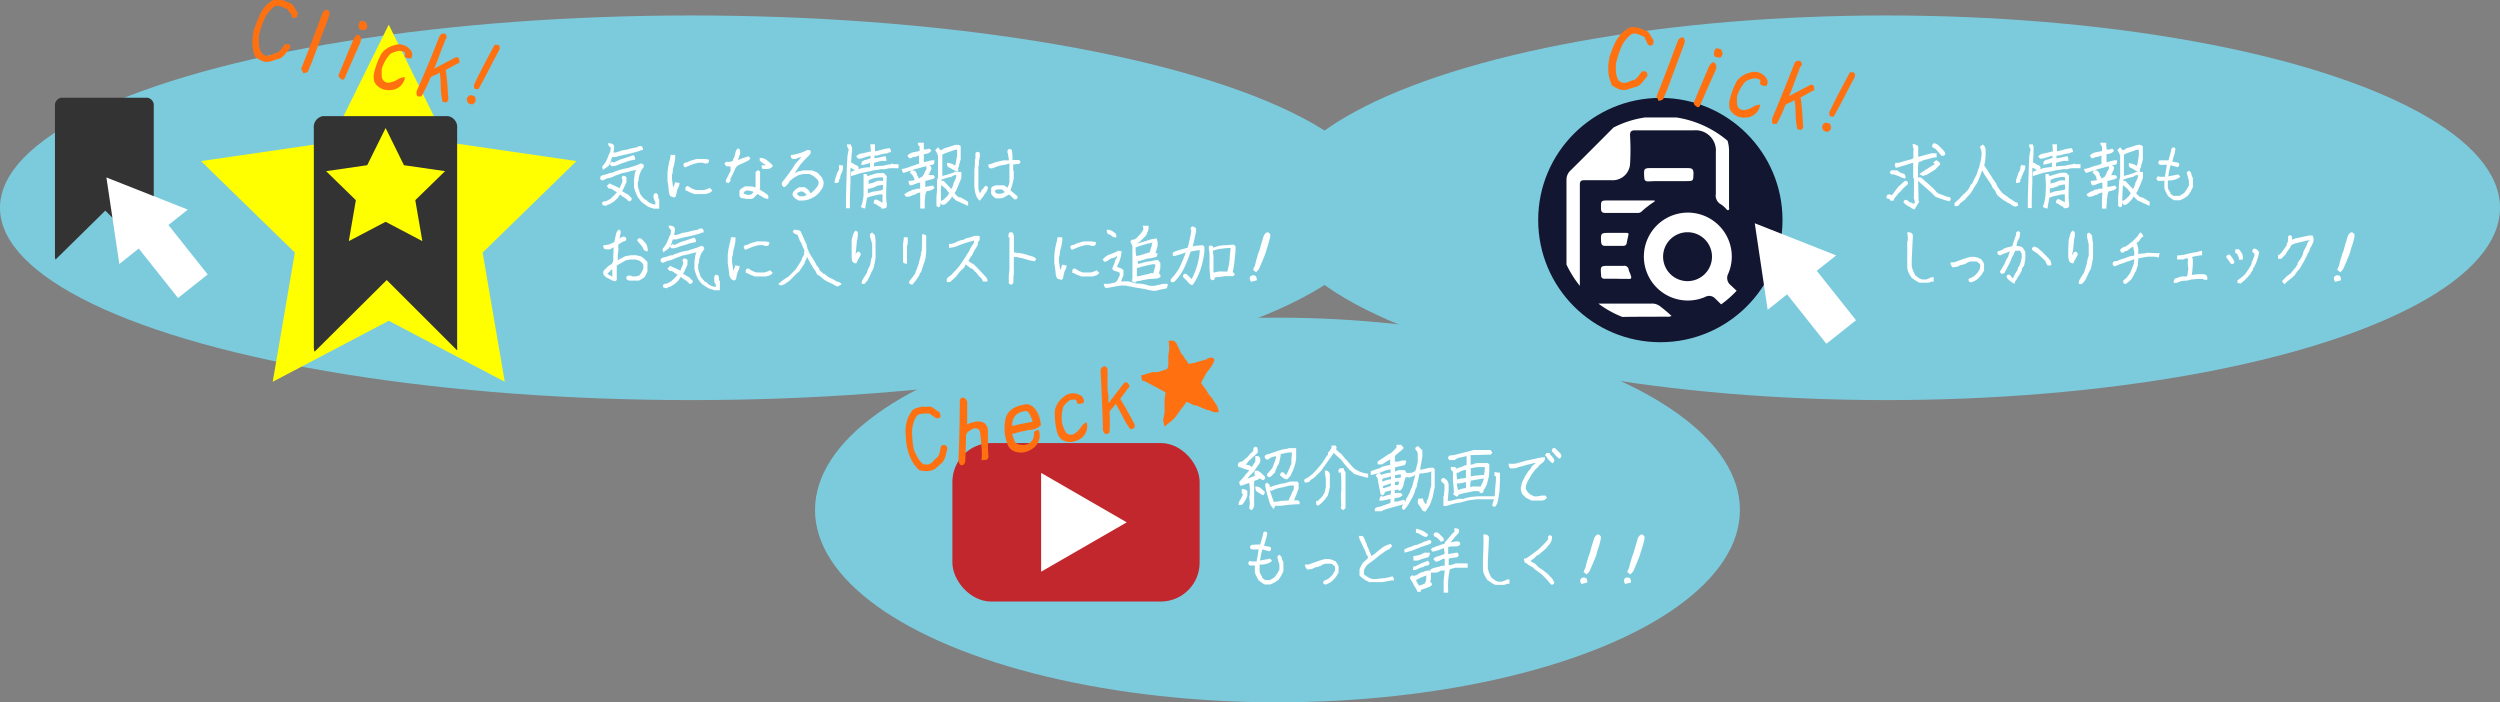 <svg id="レイヤー_1" data-name="レイヤー 1" xmlns="http://www.w3.org/2000/svg" viewBox="0 0 273 76.69"><rect x="0" y="0" width="273" height="76.69" fill="#808080" stroke="none"/><defs><style>.cls-1{fill:#7ccbdd;}.cls-2{fill:#ff0;}.cls-3{fill:#333;}.cls-4{fill:#fff;}.cls-5{fill:#131630;}.cls-6{fill:#ff7110;}.cls-7{fill:#c1272d;}</style></defs><title>アートボード 23 のコピー</title><ellipse class="cls-1" cx="75.5" cy="22.69" rx="75.5" ry="21"/><ellipse class="cls-1" cx="206" cy="22.69" rx="67" ry="21"/><polygon class="cls-2" points="42.45 2.69 48.78 15.53 62.95 17.59 52.7 27.58 55.12 41.69 42.45 35.03 29.78 41.69 32.2 27.58 21.95 17.59 36.11 15.53 42.45 2.69"/><path class="cls-3" d="M42.23,30.58l7.69,7.68a1.34,1.34,0,0,0,0-.35V14a1.21,1.21,0,0,0-1-1.32H35.27a1.2,1.2,0,0,0-1,1.32V37.91a1.59,1.59,0,0,0,.08.5Z"/><path class="cls-3" d="M11.5,23l5.29,5.29a1,1,0,0,0,0-.25V11.58a.83.83,0,0,0-.71-.91H6.71a.83.83,0,0,0-.71.91V28a1,1,0,0,0,.06.35Z"/><polygon class="cls-2" points="42.11 13.98 44.11 18.04 48.6 18.69 45.35 21.86 46.12 26.33 42.11 24.22 38.09 26.33 38.86 21.86 35.61 18.69 40.1 18.04 42.11 13.98"/><polygon class="cls-4" points="20.51 22.89 11.62 19.38 13.03 28.83 15.15 27.14 19.44 32.54 22.68 29.97 18.39 24.57 20.51 22.89"/><circle class="cls-5" cx="181.31" cy="24.03" r="13.34"/><path class="cls-4" d="M175.23,26.85h2c.22,0,.37-.07.41-.31s.1-.54.17-.81,0-.3-.24-.3h-1.78c-1,0-1,0-.95,1C174.85,26.71,175,26.85,175.23,26.85Z"/><path class="cls-4" d="M179.27,23.09A10.43,10.43,0,0,1,180.69,22l0-.11h-5c-.88,0-.87,0-.86.89,0,.35.14.48.49.47h3.49A.58.58,0,0,0,179.27,23.09Z"/><path class="cls-4" d="M177.46,30.45c.65,0,.86.14.49-.72a1.42,1.42,0,0,1-.1-.29.47.47,0,0,0-.56-.41c-.51,0-1,0-1.53,0-1,0-1,0-.92,1v.05c0,.25.14.36.39.36h1.31C176.84,30.45,177.15,30.46,177.46,30.45Z"/><path class="cls-4" d="M172.52,31.22c0-.12,0-.25,0-.38,0-3.56,0-7.12,0-10.68,0-.36.12-.48.48-.48,1,0,2,0,3,0a1.9,1.9,0,0,0,2-1.71,26.13,26.13,0,0,0,0-3.19c0-.43.14-.55.56-.55,2.14,0,4.29,0,6.43,0a2.21,2.21,0,0,1,2.38,2.38c0,1.52,0,3,0,4.55a1.1,1.1,0,0,0,.6,1.18,3.38,3.38,0,0,1,.46.4c.1.08.17.26.31.2s.07-.23.07-.35q0-3.12,0-6.22a4,4,0,0,0-.16-1,11.32,11.32,0,0,0-5.57-2.54h-3.47a11,11,0,0,0-3.42,1.1q-2.34,2.36-4.69,4.69a1.34,1.34,0,0,0-.44,1q0,4.64,0,9.27A11.67,11.67,0,0,0,172.52,31.22Z"/><path class="cls-4" d="M189.64,31.75l-.65-.61a1,1,0,0,1-.27-1.25,4.7,4.7,0,0,0,.34-2.57,4.8,4.8,0,1,0-2.86,5.11.89.89,0,0,1,1.08.15l.53.52.14.14A11.41,11.41,0,0,0,189.64,31.75Zm-5.36-1.05a2.67,2.67,0,1,1,0-5.34,2.67,2.67,0,1,1,0,5.34Z"/><path class="cls-4" d="M182.2,19.78h1.87c.86,0,.84,0,.86-.86,0-.46-.18-.57-.6-.57-1.28,0-2.56,0-3.84,0-1,0-1,0-.94,1,0,.33.12.47.46.46C180.74,19.76,181.47,19.78,182.2,19.78Z"/><path class="cls-4" d="M182,34.58a.87.87,0,0,0,.53-.08,15.32,15.32,0,0,0-1.18-1,1.44,1.44,0,0,0-1-.35c-1.82,0-3.65,0-5.47,0l-.34,0a11.2,11.2,0,0,0,2.62,1.46C178.73,34.58,180.35,34.59,182,34.58Z"/><path class="cls-6" d="M28.65,6.68l-.33-.17a2.28,2.28,0,0,1-.38-.27v0l-.05,0v0l0,0a4,4,0,0,1-.33-1.48,6.22,6.22,0,0,1,.17-1.52,14.43,14.43,0,0,1,.56-1.42A4,4,0,0,1,29.21.43L29.6.15a.94.94,0,0,1,.67-.21A6.64,6.64,0,0,1,31,.05a2.32,2.32,0,0,0,.6.26.83.83,0,0,1,.52.46l.39.65-.06.37a.36.36,0,0,1-.25.17.59.59,0,0,1-.26-.07l-.1-.11,0-.16h0l-.1-.15-.05-.07L31.5,1.2a.27.27,0,0,0-.05-.13L31.4,1c-.17-.06-.33-.13-.48-.2a1.52,1.52,0,0,0-.5-.15.65.65,0,0,0-.31,0,.88.88,0,0,0-.29.17,3.51,3.51,0,0,0-1,1.38,10.62,10.62,0,0,0-.54,1.68,6.65,6.65,0,0,0,0,1,2.12,2.12,0,0,0,.29.9L28.8,6a.56.56,0,0,0,.27.08,1.15,1.15,0,0,0,.62-.12,2.78,2.78,0,0,1,.55-.19v0a.86.86,0,0,0,.29-.2l.21-.23.35-.5a.45.45,0,0,1,.24,0l.19,0A.38.38,0,0,1,31.7,5a.86.86,0,0,1-.05.27c-.16.19-.32.39-.46.58a2.21,2.21,0,0,1-.62.54c-.31.08-.61.18-.92.28A1.5,1.5,0,0,1,28.65,6.68Z"/><path class="cls-6" d="M35.75,1.07c.1,0,.19.17.25.45a2.4,2.4,0,0,0-.12.38L33.94,7.1a2.53,2.53,0,0,0-.26.64l-.16.17L33.11,8a1.79,1.79,0,0,0-.23-.48c.37-.91.85-2.14,1.43-3.68s.9-2.41,1-2.59A.8.8,0,0,1,35.75,1.07Z"/><path class="cls-6" d="M39.44,4.26a2.33,2.33,0,0,1-.16.55l-.45,1-.76,1.73c-.26.59-.42,1-.48,1.08s-.18.14-.36,0-.38-.28-.17-.65q.59-1.41,1.56-3.72C39,3.65,39.25,3.64,39.44,4.26Zm0-2,.45.1c.28.36.28.66,0,.9a.59.59,0,0,1-.34,0,.41.41,0,0,1-.34-.15A.77.77,0,0,1,39.45,2.23Z"/><path class="cls-6" d="M41.66,5.85a2.5,2.5,0,0,1,1.43-.92,1.52,1.52,0,0,1,1.65.43.82.82,0,0,1,.18,1,.83.83,0,0,1-.76-.21.52.52,0,0,0,.06-.38c0-.1-.25-.18-.59-.22a2.75,2.75,0,0,0-1,.33,4.18,4.18,0,0,0-.94,1.64,6.29,6.29,0,0,0,0,.73.72.72,0,0,0,.74.78,2.53,2.53,0,0,0,1.1-.42,1.54,1.54,0,0,1,.7-.18A1.65,1.65,0,0,1,43,9.79a2.18,2.18,0,0,1-.39.05l-.31,0A1.7,1.7,0,0,1,40.91,9,2,2,0,0,1,40.84,8,8.45,8.45,0,0,1,41.66,5.85Z"/><path class="cls-6" d="M48.65,3.71c.14.24.16.41.05.53s-.15.39-.27.65-.21.52-.31.78-.21.58-.34.92-.25.64-.36.9l2.15-1.13c.43-.25.63-.08.59.51a1.71,1.71,0,0,0-.41.18l-1.07.59c.12.84.2,1.78.25,2.81.07.41,0,.66-.24.74l-.37-.08a8.37,8.37,0,0,1-.19-1.62c0-.79-.08-1.32-.12-1.58,0,0,0,0-.15.11s-.34.17-.64.3a1,1,0,0,1-.19.12,17.78,17.78,0,0,1-1,2.08,1.24,1.24,0,0,1-.43,0l-.09-.14a.81.81,0,0,1,.06-.59C46.51,7.66,47.3,5.72,48,3.94A.48.48,0,0,1,48.65,3.71Z"/><path class="cls-6" d="M51.3,11.35l-.22-.13A1.89,1.89,0,0,0,51,11a.53.53,0,0,1,0-.31l.12-.16a.37.37,0,0,1,.33-.13l.33.08a.61.61,0,0,1,.16.37.91.91,0,0,1-.07.35l-.29.21Zm.6-1.63-.14-.13V9.26c.35-.75.71-1.47,1.08-2.17s.76-1.44,1.18-2.2h.38c.13.12.19.22.17.32s0,.19-.06.26c-.38.71-.75,1.41-1.11,2.11S52.67,9,52.24,9.75Z"/><path class="cls-4" d="M69.6,18.53a10.2,10.2,0,0,0-1.1.26l-.65.14a4.76,4.76,0,0,1-.59.22l-.44.2a1.61,1.61,0,0,1-.36.1.77.77,0,0,0-.26.07,2.27,2.27,0,0,1-.45.19l-.2-.15c0-.18,0-.28.07-.33a.86.86,0,0,1,.37-.14,3.49,3.49,0,0,0,.48-.15,1.13,1.13,0,0,1,.26-.07.28.28,0,0,0,.15,0,.63.63,0,0,1,.19-.11l.67-.23.3-.08.57-.11.33-.11.59-.19a1.94,1.94,0,0,0,.37-.17.28.28,0,0,1,.16,0,.25.25,0,0,1,.17.08.35.35,0,0,1,.08.26l-.29.4-.18.45a4.06,4.06,0,0,0-.11.52c0,.15,0,.25-.08.28v.48l.06.21.2.63.21.29.31.33h.12a1.07,1.07,0,0,0,.5.39,1.53,1.53,0,0,0,.51.15v-.31a.7.7,0,0,1-.13-.24.85.85,0,0,0-.06-.19.59.59,0,0,1,0-.21.31.31,0,0,1,.07-.22.23.23,0,0,1,.17-.07.22.22,0,0,1,.17.07.45.45,0,0,1,.1.22,1.43,1.43,0,0,1,0,.23.31.31,0,0,0,.11.17v1l-.64,0a.52.52,0,0,0-.22-.09l-.29-.09A6.07,6.07,0,0,1,70,22l-.34-.45a4.62,4.62,0,0,1-.43-1.14V19.6l.11-.78C69.5,18.46,69.6,18.37,69.6,18.53Zm-3.23-2.88a1,1,0,0,1,.55.09.64.64,0,0,1,.13.17.92.92,0,0,1,0,.37,3,3,0,0,1-.07.38l.22,0,.45-.13.21-.09.65-.11.25-.08.49-.11a1,1,0,0,0,.44-.13.34.34,0,0,1,.22-.06.29.29,0,0,1,.22.08.55.55,0,0,1,.08.36.54.54,0,0,0-.36.09l-.52.15-.54.14-.66.14-.47.11-.46.13-.38,0a.27.27,0,0,1-.06.2.16.16,0,0,0,0,.11.17.17,0,0,1-.06.11.16.16,0,0,0,0,.1,2.54,2.54,0,0,1-.28.48l-.58.4-.09-.34.36-.47a5.93,5.93,0,0,0,.34-.76,1.76,1.76,0,0,1,.19-.39l.06-.46A.76.76,0,0,1,66.37,15.65Zm1,5.34a2.94,2.94,0,0,1-.41-.24.46.46,0,0,0-.16-.11l-.12-.05-.19,0-.23-.27.3-.3a3.4,3.4,0,0,0,.52.25l.59.28c.06-.17.12-.31.18-.44a1.52,1.52,0,0,0,.12-.36.58.58,0,0,1,0-.18l-.11-.13L68,19.2a.56.56,0,0,1,.41.15l0,.54-.23.5a3.37,3.37,0,0,1-.25.48c.19.12.41.25.66.38l.39.4a.34.34,0,0,1-.07.25.39.39,0,0,1-.28.08,1.39,1.39,0,0,0-.27-.28l-.51-.34-.14-.13s-.11.16-.23.36l-.37.36a3.36,3.36,0,0,1-.58.36l-.17.05s-.08,0-.15.12l-.41-.08-.06-.27a.49.49,0,0,1,.31-.15.36.36,0,0,0,.21-.05l.39-.21.45-.43Zm-.59-3.33.27.08.52-.25a2.41,2.41,0,0,1,.43-.15l.8-.26a1,1,0,0,1,.41-.12.66.66,0,0,1,.15.48,5.4,5.4,0,0,0-.74.15l-.45.16a5.5,5.5,0,0,0-.71.27,1.55,1.55,0,0,1-.54.12s-.07,0-.16,0l-.16-.22Z"/><path class="cls-4" d="M73.24,21.44a.89.89,0,0,1-.19-.39L73,20.5a6.36,6.36,0,0,0-.11-.71v-.94l.06-.51c.07-.41.13-.69.17-.85a2.6,2.6,0,0,0,.11-.58h.5l0,.42-.1.61a3.91,3.91,0,0,0-.14.54l-.06.53-.05,0v.59l.05.33.08.57a3.42,3.42,0,0,0,.22-.61,1.63,1.63,0,0,0,.47.08,1,1,0,0,1-.11.47,1.39,1.39,0,0,0-.16.41l-.13.57-.15.15-.24-.08Zm4.18-4a.5.5,0,0,1-.07.33.24.24,0,0,1-.16.08l-.24,0a.49.49,0,0,1-.2-.08h-.49a7.14,7.14,0,0,0-.74.21l-.44.19-.28.11c-.11-.11-.17-.2-.17-.26a.25.25,0,0,1,.06-.17.45.45,0,0,1,.14-.1l.13,0a.3.3,0,0,0,.16-.07,2.24,2.24,0,0,1,.37-.15c.17-.06.37-.11.58-.17H77Zm-2.57,3.36v-.35l.21-.15a1.2,1.2,0,0,1,.26.13.83.83,0,0,0,.21.14,4.46,4.46,0,0,0,.46.18h.9l.46-.15.14-.1.3.3a.87.87,0,0,1-.41.3,1.1,1.1,0,0,0-.29.09l-1.3,0a1.2,1.2,0,0,0-.38-.15l-.4-.21Z"/><path class="cls-4" d="M79.77,18.25q.09-.09-.45-.09l-.22-.27.18-.23a1.49,1.49,0,0,0,.49,0,.83.83,0,0,0,.21-.07l.07-.08a.22.22,0,0,0,0-.09.18.18,0,0,1,.06-.13.53.53,0,0,0,.11-.25l.11-.45a.69.69,0,0,1,.27-.4l.22.17,0,.43-.21.63-.06.08,0,0a7.65,7.65,0,0,1,1.21-.43l.18.23-.15.19-.57.29a4.63,4.63,0,0,0-.65.3,1,1,0,0,0-.36.54l-.22.46c-.11.21-.18.36-.21.42a.31.31,0,0,0,0,.18c0,.06-.08.17-.22.31l-.29-.09,0-.24.51-1Zm2.74,2.22V18.79l.27-.22.22.17V20.5c0,.14-.06.2-.05.19.4.26.66.42.75.49a.66.66,0,0,1,.19.19.87.87,0,0,1,0,.35,1.12,1.12,0,0,1-.65-.23l-.5-.28-.05,0,0,0-.43.44-.21.07-.63,0a.27.27,0,0,0-.16-.06l-.21,0q-.09,0-.3-.21v-.61a.77.77,0,0,1,.25-.28l.35-.21h.54A2.21,2.21,0,0,1,82.51,20.47Zm-.29.44-.42-.09a1,1,0,0,0-.34,0,.5.5,0,0,0-.16.11c-.06.07-.09.11-.09.14s0,.05,0,.06l.21.09a1.35,1.35,0,0,0,.35.07.48.48,0,0,0,.26-.07.5.5,0,0,0,.17-.15A.11.11,0,0,0,82.22,20.91Zm.94-2.86h.47l-.17-.14a3.08,3.08,0,0,1-.5-.37v-.3a1.21,1.21,0,0,1,.76.24,4.32,4.32,0,0,1,.7.64,1,1,0,0,1-.44.31,3.31,3.31,0,0,1-.76,0Z"/><path class="cls-4" d="M88.53,21.12h0l.4-.36.31-.38A1,1,0,0,0,89.4,20a.84.84,0,0,0-.13-.4l-.44-.38L88.39,19l0,0H87.7l-.47.11-.53.29-.43.34a.76.76,0,0,0-.16.28l-.41.41a.33.33,0,0,1-.21-.07.59.59,0,0,1-.1-.17,1,1,0,0,1,0-.27l.38-.47.36-.49c.22-.31.38-.52.46-.65a3.64,3.64,0,0,0,.23-.39l.4-.43.46-.56c.14,0,.13,0,0,.12a2.62,2.62,0,0,1-.42.16.46.46,0,0,0-.23.09s-.13.06-.29.06a.45.45,0,0,1-.31-.07.55.55,0,0,1-.07-.35,6,6,0,0,0,1-.23,2.75,2.75,0,0,0,.58-.23.57.57,0,0,1,.31-.1.29.29,0,0,1,.22.07.23.23,0,0,1,.07.17.65.65,0,0,1-.16.32l-.57.57-.39.44-.59.88-.08.1,0,0,.41-.21a1.62,1.62,0,0,0,.48-.11h1a2.41,2.41,0,0,1,.66.27l.46.52c.09.23.15.36.17.4a.63.63,0,0,1,0,.25,1.42,1.42,0,0,1-.1.44l-.34.51-.4.39-.46.26-.37.15-.51.1-.57,0a.45.45,0,0,0-.21-.14.59.59,0,0,1-.19-.14,1.68,1.68,0,0,1-.18-.21.43.43,0,0,1-.06-.22.69.69,0,0,1,.18-.34,1.6,1.6,0,0,1,.58-.41h.55a1.94,1.94,0,0,1,.46.34Zm-.44.13,0,0-.34-.28a.41.41,0,0,0-.23-.06.66.66,0,0,0-.25.05.35.35,0,0,0-.18.13.3.3,0,0,0-.06.09s0,0,.07.09l.2.16h.51A.91.91,0,0,0,88.09,21.25Z"/><path class="cls-4" d="M91.67,18a1.15,1.15,0,0,0,.39.07c0,.3,0,.47-.06.5a.18.18,0,0,0,0,.11.28.28,0,0,1-.06.13.5.5,0,0,0-.09.21.34.34,0,0,1-.08.16.23.23,0,0,0,0,.16.24.24,0,0,1-.06.17.28.28,0,0,0-.08.12.59.59,0,0,0,0,.13.22.22,0,0,1-.08.15c-.05.05-.18.07-.41.07a1.54,1.54,0,0,1,.12-.61l.19-.56a.82.82,0,0,0,.18-.45A.5.5,0,0,1,91.67,18Zm.82-2.23h.44A.29.29,0,0,0,93,16a.38.38,0,0,1,.05.24c0,.13,0,.32-.05.58l-.06.94H93l.43.26a.64.64,0,0,1,.27.15.25.25,0,0,1,.06.16.24.24,0,0,1-.07.18.47.47,0,0,1-.31.07l-.45-.23-.06,0,0,.24,0,1.3-.06,1.75v1.1h-.43V21.53l.1-3.34.06-1.11a7.83,7.83,0,0,1,.15-.78A.78.78,0,0,1,92.49,15.81ZM95,18.27l0-.09v-.41s0,0-.15.08a5.91,5.91,0,0,1-.78.18c0-.21,0-.35.1-.41a.67.67,0,0,1,.34-.16,1.59,1.59,0,0,0,.37-.12l.17-.05V17l-.75.23a1.85,1.85,0,0,1-.37.09.41.41,0,0,1-.2,0,.88.88,0,0,1-.23-.24.94.94,0,0,1,.49-.3l.54-.11.46-.12.12,0-.06-.61v-.19h.5v.75c.27,0,.55-.11.82-.18a5,5,0,0,1,.78-.14.62.62,0,0,1,.15.44.47.47,0,0,0-.36.11l-.57.08a3.62,3.62,0,0,1-.68.18c-.12,0-.18,0-.2,0v.29a3.94,3.94,0,0,0,.65-.11,4.12,4.12,0,0,1,.57-.11,1.4,1.4,0,0,1,.09.51l-.58,0-.56.14a.57.57,0,0,0-.22.12v.37s0,0,.11-.05l.94-.06.29-.08.54-.08.09-.08.16.08h.55v.44h-.84c-.25,0-.47.07-.65.11l-.5,0-.21.06-.48.05-.3.08L94,18.9l-1.07.34v-.45a1.55,1.55,0,0,1,.6-.24l.5-.17.23-.05.5-.06Zm-1,4.31.13-.29.11-.52.06-.37,0-1.08,0-.87V19h.31a2.32,2.32,0,0,0,.15.23l.36-.12.55-.17L96,18.9l.51,0,.32.32-.06,1.68v.86l.06.45a.34.34,0,0,1,0,.23.37.37,0,0,1-.07.26,1,1,0,0,1-.53.07v-.12a2.1,2.1,0,0,1-.48-.28.56.56,0,0,0-.34-.14.57.57,0,0,1,.08-.37.21.21,0,0,1,.16-.07.83.83,0,0,1,.31.12l.41.22,0,0V21.9l0-.67-.33,0-.5.11-.47.11-.39.14-.18,1v.17A.74.74,0,0,1,94,22.58Zm2.43-2.38h-.18l-.5.09-.11.09-.52.18a1.43,1.43,0,0,1-.34.05,2.32,2.32,0,0,0,0,.5h0l.48-.17.54-.08.45-.08a.34.34,0,0,0,.16-.11Zm0-.45v-.32l-.07-.06-.38,0-.59.11a3.83,3.83,0,0,0-.54.21l0,.41a.91.91,0,0,1,.34-.1.65.65,0,0,0,.26-.09,1.86,1.86,0,0,1,.54-.18Z"/><path class="cls-4" d="M98.48,18.45a3.18,3.18,0,0,0,.56-.12l.53-.19L100,18a1.52,1.52,0,0,1,.36-.12V17a.14.14,0,0,0-.09,0,.5.5,0,0,1-.22.1l-.3.06a.3.3,0,0,0-.19.07.49.49,0,0,1-.26.05l-.22-.27a1.17,1.17,0,0,1,.57-.36l.77-.16v-.37l0-.15a.33.33,0,0,1-.11-.08.44.44,0,0,1-.07-.3h.65a7.37,7.37,0,0,0,0,.75,6,6,0,0,0,.63-.11l.18.23a.74.74,0,0,1-.36.28,2.07,2.07,0,0,1-.46.1l0,.1v.77a2.46,2.46,0,0,0,.45-.11,3,3,0,0,1,.7-.11c0,.24,0,.38-.07.43a.49.49,0,0,1-.3.1,1.31,1.31,0,0,0-.33.08l-.66.17-.87.24-.58.19a4.56,4.56,0,0,1-.58.18A.7.7,0,0,1,98.48,18.45Zm2,2.56-.24.07a.85.85,0,0,0-.29.14.17.17,0,0,1-.12.06.16.16,0,0,0-.1,0,.65.65,0,0,1-.22.1l-.23.09a1.18,1.18,0,0,1-.36,0l-.18-.24a5,5,0,0,1,.46-.3.52.52,0,0,1,.18-.06.11.11,0,0,0,.09-.05.37.37,0,0,1,.14-.07l.15-.06a.3.3,0,0,1,.11,0,.12.12,0,0,0,.09,0,.43.43,0,0,1,.18-.09l.23,0h.11v-.65a.56.56,0,0,0-.15,0l-.49.17a1.13,1.13,0,0,1-.47.12.67.67,0,0,1-.15-.49,2.54,2.54,0,0,0,.7-.1.28.28,0,0,1-.1-.17.27.27,0,0,0-.05-.13,1.14,1.14,0,0,1-.09-.16.42.42,0,0,0-.11-.14,1.3,1.3,0,0,1-.21-.23l.16-.22a.63.63,0,0,1,.41.09.73.73,0,0,1,.16.22.53.53,0,0,1,.06.2.24.24,0,0,0,.08.16.3.3,0,0,1,.08.21l.08,0a.47.47,0,0,0,.12-.09.21.21,0,0,1,.16-.06c.12-.16.2-.28.24-.34a.32.32,0,0,0,.06-.16.36.36,0,0,1,.09-.18.48.48,0,0,0,.11-.19.61.61,0,0,1,0-.11,1,1,0,0,1,0-.33.66.66,0,0,1,.44.1.3.3,0,0,1,.1.22.61.61,0,0,1-.06.25.5.5,0,0,1-.11.17.1.1,0,0,0,0,.09.44.44,0,0,1-.08.16l-.07.11,0,0,.55,0,.16.22a.54.54,0,0,1-.34.24,1.89,1.89,0,0,0-.34.09l-.38.08v.66l.83-.15.18.23a.73.73,0,0,1-.39.28,3,3,0,0,1-.43.11c-.13,0-.21.41-.25,1.17l0,.53v.19h-.49V22.5l0-.56Zm2.22-4.61a.7.7,0,0,0,.37-.19l.5-.15.59-.19a1,1,0,0,1,.37-.06.52.52,0,0,1,.38.15v1.42c-.09.34-.16.58-.19.71a.65.65,0,0,1-.09.26s0,.16,0,.39a2.36,2.36,0,0,1-.68-.28,1.1,1.1,0,0,0-.31-.17.44.44,0,0,1-.15-.1.76.76,0,0,1-.07-.41,1.68,1.68,0,0,1,.87.3.83.83,0,0,0,.09-.3l.14-.81v-.62l0,0-.2,0-.49.17a7.26,7.26,0,0,0-.93.36v2.33l.49-.12.51-.17a1.43,1.43,0,0,0,.41-.19,4.88,4.88,0,0,0,.67.05l0,.66-.32.78-.27.64-.15.22.08.12.34.33a.24.24,0,0,0,.13,0,1.09,1.09,0,0,1,.27.11c.15.08.36.21.66.4v.41a.47.47,0,0,1-.28-.08,1.24,1.24,0,0,0-.34-.15l-.44-.22-.23-.08-.38-.37-.07-.1-.26.38-.37.37-.24.16a.41.41,0,0,1-.16,0,.23.23,0,0,1-.17-.07.57.57,0,0,1-.07-.36.63.63,0,0,0,.34-.14l.4-.38.2-.32a2.29,2.29,0,0,1-.31-.42l-.4-.34-.22-.17a.2.2,0,0,1-.07-.16.25.25,0,0,1,.08-.17.48.48,0,0,1,.32-.08l.83.89,0,0a2.2,2.2,0,0,0,.13-.24,1.86,1.86,0,0,0,.13-.43l.21-.43c.08-.28.11-.4.11-.36s-.07-.07-.09-.07l-.06,0-.15.05a.4.4,0,0,0-.22.13l-.6.15a5,5,0,0,0-.53.19l0,.2-.06.92,0,1.2a3.15,3.15,0,0,0-.06.54l-.21.16-.22-.16V22l0-.49.06-.66,0-1a1.18,1.18,0,0,1,.11-.47V17a2.28,2.28,0,0,0-.31-.61l.31-.3A1.09,1.09,0,0,1,102.67,16.4Z"/><path class="cls-4" d="M107,21.1l.1-.12a.44.44,0,0,0,.07-.22.72.72,0,0,0,.25-.25.65.65,0,0,1,.24-.24l.22.16a1,1,0,0,1-.25.62l-.33.49c-.11.12-.21.25-.31.38a1.28,1.28,0,0,1-.36-.48.91.91,0,0,0-.12-.31l-.11-.68V18.57l.06-.61,0-.49.06-.22,0-.54a.4.4,0,0,1,.25-.13.23.23,0,0,1,.17.07.38.38,0,0,1,.07.27,2.56,2.56,0,0,1-.11.63l0,.53-.06.05v2.51C106.94,20.9,107,21.05,107,21.1Zm3.18.13a1.06,1.06,0,0,1-.28.17.42.42,0,0,0-.14.09.35.35,0,0,1-.15.08,1.46,1.46,0,0,1-.32.09h-.54a.9.9,0,0,1-.31-.24.76.76,0,0,1-.2-.27,1.19,1.19,0,0,1,0-.31.89.89,0,0,1,0-.29.51.51,0,0,1,.12-.16,1.17,1.17,0,0,1,.41-.15h.86a1.6,1.6,0,0,1,.37.26l.08-.11.15-.48,0-.52v-.54l0-1-.44.13-.65.11-.6.22a.79.79,0,0,1-.31.08.29.29,0,0,1-.22-.08.52.52,0,0,1-.08-.35,2,2,0,0,0,.65-.2l.5-.14.51-.11.48,0,.11,0v0l-.11-.73a.29.29,0,0,1-.06-.21.3.3,0,0,1,.08-.23.23.23,0,0,1,.17-.08.44.44,0,0,1,.24.14l.06.59a4.3,4.3,0,0,1,0,.48h.74l.16.22-.16.21-.66.06h0V18l0,.6.06.07v.82a8.77,8.77,0,0,1-.23.91,1.81,1.81,0,0,1-.12.32.78.78,0,0,0,0,.07l.77.65a.39.39,0,0,1-.08.28.41.41,0,0,1-.26.06l-.41-.39Zm-.59-.41-.19-.14h-.5a.5.5,0,0,0-.27.18,1,1,0,0,0,.12.22s.11.06.28.09l.46-.05a.3.3,0,0,1,.18-.11.1.1,0,0,0,.07,0S109.69,20.92,109.58,20.82Z"/><path class="cls-4" d="M67.06,27a1.06,1.06,0,0,0-.28.13.37.37,0,0,1-.19.09,1.05,1.05,0,0,1-.34,0,.43.43,0,0,1-.3-.08.57.57,0,0,1-.07-.36,2.53,2.53,0,0,0,.8-.15l.42-.22s0-.12.06-.37l.11-.46a.9.9,0,0,1,.3-.52l.22.16a1.73,1.73,0,0,1-.08.49l-.07.41s-.06,0,0,0L67.7,26a.28.28,0,0,1,.15-.08.52.52,0,0,0,.15-.07.33.33,0,0,1,.15,0,.25.25,0,0,1,.17.08.22.22,0,0,1,.07.17.23.23,0,0,1-.07.17.21.21,0,0,1-.14.07.55.55,0,0,0-.22.09l-.42.25,0,.07a1,1,0,0,0,0,.47l-.08.59,0,.27,0,.45H67.3l.41-.26a1.64,1.64,0,0,0,.33-.16.9.9,0,0,1,.35-.15l.51-.09h.57L70,28l.3.21.4.4v1.05l-.3.59a3.1,3.1,0,0,1-.63.39H68.67a.85.85,0,0,1-.22-.13.25.25,0,0,1-.06-.17.25.25,0,0,1,.08-.17.24.24,0,0,1,.18-.07.66.66,0,0,1,.21,0,.35.35,0,0,1,.15.08h.49l.24-.08c.06,0,.13-.08.21-.2s.18-.31.3-.54v-.48a2.27,2.27,0,0,0-.41-.41l-.42-.13h-.63l-.49.11-.68.39-.27.15,0,1.59-.17.14a1.94,1.94,0,0,1-.57-.22,2,2,0,0,0-.29-.15.8.8,0,0,1-.27-.2.5.5,0,0,1-.18-.32.66.66,0,0,1,.07-.3l.49-.48.38-.23a.82.82,0,0,0,.16-.44l0-.49L67,27.5l0-.46Zm-.2,2.45s0-.05,0-.05l-.11.07-.43.43h0a3.89,3.89,0,0,0,.55.3Zm3.88-2a.79.79,0,0,1-.41-.14l-.23-.43-.5-.58a.26.26,0,0,1,.27-.29c.08,0,.2.08.35.24l.35.39A1.92,1.92,0,0,1,70.74,27.45Z"/><path class="cls-4" d="M76.19,27.53a10.79,10.79,0,0,0-1.1.26l-.65.14a4.23,4.23,0,0,1-.59.22l-.44.2a1.61,1.61,0,0,1-.36.1.84.84,0,0,0-.26.07,2.37,2.37,0,0,1-.44.19l-.21-.15c0-.18,0-.28.07-.33a.92.92,0,0,1,.37-.14,3.49,3.49,0,0,0,.48-.15,1.28,1.28,0,0,1,.26-.07.28.28,0,0,0,.15,0,.79.79,0,0,1,.19-.11l.67-.23.3-.08.57-.11.33-.11.59-.19a2.19,2.19,0,0,0,.38-.17.25.25,0,0,1,.15,0,.23.23,0,0,1,.17.08.35.35,0,0,1,.08.26l-.29.4-.18.45a2.78,2.78,0,0,0-.1.52.49.49,0,0,1-.09.28v.48l.06.21.2.63.21.29.31.33h.13a1,1,0,0,0,.49.39,1.57,1.57,0,0,0,.52.15v-.31A.47.47,0,0,1,78,30.7L78,30.51a.55.55,0,0,1,0-.21.31.31,0,0,1,.07-.22.23.23,0,0,1,.17-.07.22.22,0,0,1,.17.07.45.45,0,0,1,.1.22,1.85,1.85,0,0,1,0,.23.28.28,0,0,0,.1.17v1l-.64,0a.52.52,0,0,0-.22-.09l-.29-.09a6.07,6.07,0,0,1-.87-.56l-.34-.45a4.59,4.59,0,0,1-.42-1.14V28.6l.11-.78C76.1,27.46,76.19,27.37,76.19,27.53ZM73,24.65a1,1,0,0,1,.55.09.48.48,0,0,1,.13.17.92.92,0,0,1,0,.37,3,3,0,0,1-.07.38l.22,0,.45-.13.21-.09.65-.11.25-.08.49-.11a1.07,1.07,0,0,0,.45-.13.29.29,0,0,1,.21-.06.28.28,0,0,1,.22.08.55.55,0,0,1,.08.36.56.56,0,0,0-.36.09l-.51.15-.55.14-.66.14-.46.11-.47.13-.38,0a.27.27,0,0,1-.06.2.16.16,0,0,0,0,.11.21.21,0,0,1-.05.11.14.14,0,0,0-.06.1,2.81,2.81,0,0,1-.27.48l-.59.4-.08-.34.35-.47a4.79,4.79,0,0,0,.34-.76,1.38,1.38,0,0,1,.2-.39l.05-.46A.82.82,0,0,1,73,24.65Zm1,5.34a2.64,2.64,0,0,1-.4-.24.48.48,0,0,0-.17-.11l-.12-.05-.19,0-.23-.27.3-.3a3.91,3.91,0,0,0,.52.25l.59.28c.06-.17.12-.31.18-.44a1.52,1.52,0,0,0,.12-.36.58.58,0,0,1,0-.18l-.1-.13.16-.22a.56.56,0,0,1,.41.15l0,.54-.23.5a2.58,2.58,0,0,1-.25.48c.2.12.41.25.66.38l.4.4a.34.34,0,0,1-.08.25.39.39,0,0,1-.28.08A1.39,1.39,0,0,0,75,30.7l-.51-.34-.13-.13a2.55,2.55,0,0,0-.24.36l-.37.36a3.36,3.36,0,0,1-.58.36l-.17.05s-.08,0-.15.12l-.41-.08-.05-.27a.47.47,0,0,1,.3-.15.42.42,0,0,0,.22-.05l.38-.21.45-.43Zm-.59-3.33.27.08.52-.25a2.41,2.41,0,0,1,.43-.15l.8-.26a1,1,0,0,1,.41-.12.62.62,0,0,1,.16.48,5.11,5.11,0,0,0-.74.15l-.45.16A5.25,5.25,0,0,0,74,27a1.55,1.55,0,0,1-.54.12.24.24,0,0,0-.15,0l-.17-.22Z"/><path class="cls-4" d="M79.83,30.44a.89.89,0,0,1-.19-.39l-.06-.55a6.36,6.36,0,0,0-.11-.71v-.94l.06-.51a7.45,7.45,0,0,1,.18-.85,4.66,4.66,0,0,0,.11-.58h.49l0,.42-.11.61c-.06.19-.1.36-.14.54L80,28l-.06,0v.59L80,29l.07.57a3.47,3.47,0,0,0,.23-.61,1.53,1.53,0,0,0,.46.08,1,1,0,0,1-.11.47,1.39,1.39,0,0,0-.16.41l-.13.57-.15.15-.24-.08Zm4.18-4a.5.5,0,0,1-.07.33.24.24,0,0,1-.16.08l-.24,0a.57.57,0,0,1-.2-.08h-.49a7.14,7.14,0,0,0-.74.21l-.44.19-.28.11c-.11-.11-.17-.2-.17-.26a.22.22,0,0,1,.07-.17.41.41,0,0,1,.13-.1l.13,0a.3.3,0,0,0,.16-.07,2.24,2.24,0,0,1,.37-.15l.58-.17h.9Zm-2.57,3.36v-.35l.21-.15a1.2,1.2,0,0,1,.26.13,1.21,1.21,0,0,0,.22.14,4.12,4.12,0,0,0,.45.18h.9l.46-.15.14-.1.3.3a.86.86,0,0,1-.4.3,1.07,1.07,0,0,0-.3.09l-1.29,0a1.48,1.48,0,0,0-.39-.15l-.39-.21Z"/><path class="cls-4" d="M88.1,28h0a.27.27,0,0,0,0,.13.32.32,0,0,1-.06.18.75.75,0,0,0-.09.18.41.41,0,0,1-.08.13.16.16,0,0,0,0,.1.44.44,0,0,1-.11.2,1.23,1.23,0,0,0-.17.25l-.35.52-.15.09-.87.87-.55.38a1,1,0,0,1-.53.13A.34.34,0,0,0,85,31c.23-.19.43-.36.62-.49l.49-.32.78-.78c.33-.5.53-.81.59-.93a.63.63,0,0,0,.09-.23.18.18,0,0,1,.06-.13,1.69,1.69,0,0,0,.2-.44l-.05-.11.08-.19c-.13-.29-.22-.48-.26-.59l-.1-.24a.35.35,0,0,0-.08-.13,1,1,0,0,1-.15-.34l-.18-.42a.5.5,0,0,0-.21-.1.64.64,0,0,1-.32-.26l.16-.22a2.1,2.1,0,0,1,.53.08.36.36,0,0,1,.23.19c0,.1.13.28.23.52s.19.46.28.64a1.42,1.42,0,0,1,.13.34.21.21,0,0,0,0,.13.15.15,0,0,1,.06.11.13.13,0,0,0,0,.1,1,1,0,0,1,.16.36l.28.48a6.64,6.64,0,0,1,.5.82.25.25,0,0,0,.07.14c.05.06.1.13.16.19s.1.12.1.16a.32.32,0,0,0,.07.17.43.43,0,0,0,.15.15.69.69,0,0,1,.22.23h.12l.42.34.48.25a.76.76,0,0,1,.27.14.36.36,0,0,0,.12.08l.18.06a.47.47,0,0,0,.16.05s.14.07.28.22l-.46.27a.14.14,0,0,0-.1-.05.56.56,0,0,1-.24-.13l-.54-.27a2.56,2.56,0,0,1-.58-.31,4.16,4.16,0,0,1-.39-.32c-.12-.11-.19-.16-.23-.16a.19.19,0,0,1-.12-.07.75.75,0,0,1-.15-.29l-.3-.44-.3-.49Z"/><path class="cls-4" d="M93.4,27.89a1.13,1.13,0,0,0,.07-.15.46.46,0,0,1,.11-.18.21.21,0,0,1,.16-.07.23.23,0,0,1,.17.08.34.34,0,0,1,.08.25l-.23.44a1.93,1.93,0,0,0-.24.49.46.46,0,0,1-.35-.1.46.46,0,0,1-.13-.19A4.57,4.57,0,0,1,93,28V27.3l0-1.11.14-.5a1,1,0,0,1,.3-.52l.22.16a2.17,2.17,0,0,1,0,.52s0,.18-.08.42l-.11,1.14a.38.38,0,0,0,0,.24A1.36,1.36,0,0,0,93.4,27.89ZM94.1,31a.91.91,0,0,1,.13-.52l.43-.69.15-.43L95,29l.11-.55a2.21,2.21,0,0,1,.13-.45V26.71l-.08-.37L95,25.86l0-.31.22-.16a1.19,1.19,0,0,1,.33.34l.06.52,0,.33v1.61l-.08.45-.11.52a1.18,1.18,0,0,1-.15.38,1,1,0,0,0-.15.3c-.07.16-.2.43-.4.81L94.4,31Z"/><path class="cls-4" d="M98.7,25.91h.42a5.34,5.34,0,0,1,0,.71.44.44,0,0,1-.08.23V28.8a.58.58,0,0,1-.43-.15v-2A7.36,7.36,0,0,0,98.7,25.91Zm2-.33a.6.6,0,0,1,.44.15v1.79l-.06.57c0,.11-.07.26-.11.44l-.39,1.18c-.1.1-.15.17-.15.22a.77.77,0,0,1-.15.3,5.46,5.46,0,0,1-.34.48,4.05,4.05,0,0,1-.33.39l-.29-.1-.06-.24.53-.68.16-.21a.18.18,0,0,0,0-.09,1.86,1.86,0,0,1,.15-.36l.2-.56.14-.55a4.87,4.87,0,0,0,.14-.61c0-.16,0-.25.08-.28Z"/><path class="cls-4" d="M106.36,26.27c-.52.14-.91.25-1.16.34s-.47.17-.67.26a3.28,3.28,0,0,1-.9.2v-.45a1,1,0,0,0,.33,0,.37.37,0,0,1,.15-.05.85.85,0,0,0,.22-.09,2.82,2.82,0,0,1,.39-.17,1.92,1.92,0,0,1,.43-.12.5.5,0,0,0,.26-.13l.55-.15a3.3,3.3,0,0,0,.4-.14,2.27,2.27,0,0,1,.61,0,1.82,1.82,0,0,1,0,.45.73.73,0,0,1-.09.13.27.27,0,0,0-.09.12.83.83,0,0,1,0,.12.22.22,0,0,0,0,.11,6.32,6.32,0,0,1-.4.68l-.27.56a.84.84,0,0,0-.2.23.5.5,0,0,1-.1.19.46.46,0,0,0-.07.11l.2.18.45.26a.74.74,0,0,0,.21.22l.7.74.41.45a.68.68,0,0,1,.11.42h-.5a.75.75,0,0,0-.24-.41,4.26,4.26,0,0,1-.39-.44,1.23,1.23,0,0,0-.22-.23.92.92,0,0,1-.24-.28.81.81,0,0,1-.38-.2,3.56,3.56,0,0,1-.4-.31,1.66,1.66,0,0,0-.16.33l-.51.49-.33.44-.26.26-.46.41h-.34a1.23,1.23,0,0,1,0-.35.5.5,0,0,1,.14-.17l.41-.32a2.7,2.7,0,0,1,.32-.35l.44-.49.31-.44c.18-.27.32-.48.41-.63s.21-.34.36-.56l.21-.44.33-.49A1,1,0,0,0,106.36,26.27Z"/><path class="cls-4" d="M110.23,29.45l0-.11,0-3.43h-.11a.85.85,0,0,1,.08-.48.26.26,0,0,1,.2-.07.25.25,0,0,1,.19.07.9.9,0,0,1,.13.38v1.75l.91.12.79.23.37.11a.83.83,0,0,1,.37.29l-.17.22a5.54,5.54,0,0,1-1.12-.27l-.83-.19-.33,0,0,.39,0,.1v.57l0,.73-.05.53,0,0a.85.85,0,0,1,0,.32.4.4,0,0,1-.08.29.25.25,0,0,1-.17.08.43.43,0,0,1-.25-.15v-.8l.06-.65Z"/><path class="cls-4" d="M115.49,30.44a.89.89,0,0,1-.19-.39l-.06-.55a6.36,6.36,0,0,0-.11-.71v-.94l.06-.51a7.45,7.45,0,0,1,.18-.85,4.66,4.66,0,0,0,.11-.58H116l0,.42-.11.61c-.06.19-.1.36-.14.54l-.05.53-.06,0v.59l.06.33.07.57a3.47,3.47,0,0,0,.23-.61,1.53,1.53,0,0,0,.46.08,1,1,0,0,1-.11.47,1.39,1.39,0,0,0-.16.41l-.12.57-.16.15-.24-.08Zm4.18-4a.5.5,0,0,1-.07.33.23.23,0,0,1-.16.08l-.24,0a.57.57,0,0,1-.2-.08h-.49a7.14,7.14,0,0,0-.74.21l-.44.19-.28.11c-.11-.11-.17-.2-.17-.26a.22.22,0,0,1,.07-.17.41.41,0,0,1,.13-.1l.13,0a.3.3,0,0,0,.16-.07,2.24,2.24,0,0,1,.37-.15l.58-.17h.9Zm-2.57,3.36v-.35l.21-.15a1.2,1.2,0,0,1,.26.13,1.21,1.21,0,0,0,.22.14,4.12,4.12,0,0,0,.45.18h.9l.46-.15.14-.1.3.3a.86.86,0,0,1-.4.3,1.07,1.07,0,0,0-.3.09l-1.29,0a1.48,1.48,0,0,0-.39-.15l-.39-.21Z"/><path class="cls-4" d="M120.54,31l.48,0,.56-.11a.75.75,0,0,0,.3-.12.68.68,0,0,0,.15-.19l.21-.43a.91.91,0,0,0,.05-.26.19.19,0,0,0-.08-.14,1.54,1.54,0,0,0-.35-.13.81.81,0,0,1-.32-.14.23.23,0,0,1-.07-.15.89.89,0,0,1,.1-.29,1.83,1.83,0,0,0,.17-.45.86.86,0,0,1,.13-.31.46.46,0,0,0,.1-.2l0-.16s0,0-.06.08a.86.86,0,0,1-.26.14l-.23.06a.5.5,0,0,0-.2.09l-.3.19a.55.55,0,0,1-.34.1l-.17-.23a1.67,1.67,0,0,1,.59-.49l.44-.17a1.9,1.9,0,0,0,.33-.14.3.3,0,0,1,.14-.06s.09,0,.17-.13a1.16,1.16,0,0,0,.4.07,4.54,4.54,0,0,1-.2,1,3.18,3.18,0,0,1-.2.47,1.36,1.36,0,0,0-.11.2.85.85,0,0,0,.33.16.93.93,0,0,1,.38.25v.56q-.18.42-.27.66l.8,0,.37.08.45.14.72.05.37.08.45.14h.46L127,31l.51,0a.71.71,0,0,1-.14.5l-.49.09-.72.17a3.06,3.06,0,0,1-.89-.14l-.75-.14-.69-.11-.53-.11-.43-.08h-.46l-1,.17a3.48,3.48,0,0,1-.67.1A.57.57,0,0,1,120.54,31Zm.33-5.91a1,1,0,0,1,.6.15l.32.23q.12.09.12.45a.76.76,0,0,1-.41-.07,1.5,1.5,0,0,0-.21-.17.47.47,0,0,0-.21-.09s-.08,0-.13-.08A.69.69,0,0,1,120.87,25.08Zm2.72,5.6.07-.28V26.89a4.48,4.48,0,0,0-.23-.51l.15-.2a.73.73,0,0,0,.54-.19l.42-.45a1.93,1.93,0,0,0,.34-.59.44.44,0,0,1-.07-.3h.6a1.66,1.66,0,0,1,0,.44.34.34,0,0,0-.06.15.37.37,0,0,1-.08.14.16.16,0,0,0,0,.1,1.21,1.21,0,0,1-.24.36l-.54.53-.37.25a0,0,0,0,0,0,0l.87-.26.62-.2a4.08,4.08,0,0,1,.72-.12.69.69,0,0,0,.08.32v.5c-.12.44-.21.7-.24.78h.22a.65.65,0,0,1-.07.36.5.5,0,0,1-.22.1l-.38.09-.48.05-.21.08-.56.17h-.22v.32c.2,0,.5-.11.91-.22l.57-.08a2.42,2.42,0,0,1,.72-.11,1.79,1.79,0,0,1,.26.32l0,.56-.16.59s.06,0,.11.08a.23.23,0,0,1,.07.17.23.23,0,0,1-.06.16,1,1,0,0,1-.39.14l-.82.05-.64.11a2.26,2.26,0,0,1-.66.11s-.08.09-.21.18Zm2.27-4.19,0,0a7,7,0,0,0-1,.24l-.47.14-.38.14v.42l.07.52.48-.1,1-.32.12-.46a1.18,1.18,0,0,0,.11-.43C125.85,26.55,125.85,26.49,125.86,26.49Zm.08,3.35c.07-.26.12-.46.17-.62s.07-.25.07-.28l-.17-.12-.49.09-.35.09-.58.13a2.87,2.87,0,0,1-.44.15l0,.88.18,0L125,30l.49-.09a.41.41,0,0,1,.29-.1Z"/><path class="cls-4" d="M130.16,31.14,129.9,31l-.14-.17-.17-.15,0-.06-.17-.13-.15-.16,0,0a.19.19,0,0,1-.08-.14s0-.09,0-.14l.07-.11.25-.06.42.39.42.45H130a8.21,8.21,0,0,0,.73-1.73,7.92,7.92,0,0,0,.29-1.67h0a5,5,0,0,0-.54.06l-.47.1a14.47,14.47,0,0,1-.66,1.7,5.36,5.36,0,0,1-1.06,1.54.46.46,0,0,1-.13.08.28.28,0,0,1-.18,0l-.07,0a.13.13,0,0,1-.07-.12v-.15l.18-.24v0l0,0a3.73,3.73,0,0,0,.32-.36c.09-.14.2-.29.32-.45h0c.16-.29.31-.62.47-1a8.49,8.49,0,0,0,.39-1.05h.26a7.15,7.15,0,0,1-.85.33c-.23.08-.49.14-.76.21l-.11-.08,0-.25.07-.1a5.19,5.19,0,0,1,.81-.28l.75-.21c.09-.29.16-.61.23-.94s.13-.65.18-.93h0a.23.23,0,0,1-.08-.14s0-.1,0-.15l.06-.08a.21.21,0,0,1,.14-.07h.13l.26.18,0,.38c-.08.31-.14.6-.2.9s-.12.54-.17.74h-.06a1.62,1.62,0,0,1,.54-.11l.66-.06,0,.06h0a.27.27,0,0,1,.14.11v.56a9.58,9.58,0,0,1-.4,1.84,6.82,6.82,0,0,1-.82,1.7Zm2.14-.57-.13-.13-.09-1.1v-.76c0-.28,0-.54,0-.8S132,27.25,132,27l.06-.17.26,0c.1.05.15.11.15.17v.17h-.25a3.79,3.79,0,0,1,1.29-.38c.39,0,.79-.06,1.21-.07l.2.16v.55c-.05.41-.09.82-.13,1.23a9,9,0,0,1-.19,1.09h0c.06,0,.13,0,.21.14V30c-.05.1-.12.15-.18.15h-.22v0h-.52c-.22,0-.44.07-.67.09a4,4,0,0,0-.58.07v.12c0,.09-.08.14-.14.15A.34.34,0,0,1,132.3,30.57Zm1.72-.91v0a8,8,0,0,0,.26-1.35c0-.45.08-.86.1-1.23h-.06c-.33,0-.66.05-1,.09a3.39,3.39,0,0,0-.86.21v0c0,.16,0,.34.05.51l0,.56v.75a1.12,1.12,0,0,1,0,.32c0,.11,0,.23,0,.34h-.26a4.14,4.14,0,0,1,.94-.22Z"/><path class="cls-4" d="M136.61,30.77a.72.72,0,0,1-.14-.36.37.37,0,0,1,.1-.25.43.43,0,0,1,.28-.1.4.4,0,0,1,.28.1.66.66,0,0,1,.11.45Zm.22-1.31.22-.5.11-.48c.07-.22.14-.46.21-.73l.17-.42.16-.6c.13-.42.21-.71.26-.85a.8.8,0,0,1,.21-.37.41.41,0,0,1,.24-.15c.07,0,.17.07.3.2l0,.3-.17.65-.08.27-.16.49-.09.33-.17.45-.19.47c-.17.38-.27.63-.32.75a1.35,1.35,0,0,1-.38.45Z"/><path class="cls-4" d="M206.4,21.8a1.11,1.11,0,0,0-.4-.15.54.54,0,0,1,.08-.35.29.29,0,0,1,.22-.07.39.39,0,0,1,.27.1l.09-.09.41-.55.24-.31.7-.63a.38.38,0,0,1,.27.07.41.41,0,0,1,.07.28l-.49.44-.42.47a.38.38,0,0,0-.19.19l-.43.52v.16l-.37.06Zm1.68-2.31a1.63,1.63,0,0,1-.72-.25l-.58-.2h-.26l-.16-.22.16-.22h.63l.34.23a.45.45,0,0,0,.17.08l.19.05a.46.46,0,0,1,.16.11C208.06,19.11,208.08,19.25,208.08,19.49Zm1,2.73a1.42,1.42,0,0,0,0-.29.37.37,0,0,0-.08-.21l0-.88,0-.11,0-.68a2.54,2.54,0,0,0,0-.43.51.51,0,0,0-.08-.24V18l0-.23-.2.05-.66.22a6.09,6.09,0,0,0-.68.2.79.79,0,0,1-.37.07l-.11-.24a.73.73,0,0,0,.07-.29l.38,0,.55-.17.81-.22a.51.51,0,0,0,.23-.13l0-.74a.84.84,0,0,0,0-.36,1.23,1.23,0,0,1-.08-.43.81.81,0,0,1,.61.26v.53l0,.61.45-.12,1-.27.56,0v.44a2.77,2.77,0,0,0-.77.15l-.46.11a.69.69,0,0,0-.33.12.53.53,0,0,1-.22.08.44.44,0,0,0-.19.06l-.06.5v1.15l.06,2.57.08.08-.55.9a.26.26,0,0,0-.14-.09.31.31,0,0,1-.15-.07.7.7,0,0,1-.15-.12.67.67,0,0,0-.21-.1,1.7,1.7,0,0,1-.55-.46l.16-.23a.54.54,0,0,1,.4.13c.09.09.16.14.21.14a.52.52,0,0,1,.25.11A.88.88,0,0,0,209.06,22.22Zm3.78-.23c-.37-.1-.66-.19-.88-.27l-.63-.23-.47-.48-.47-.41-.38-.33-.28-.25-.43-.42.17-.23h.26l.41.35.44.38.67.62a2,2,0,0,0,.22.27,1.28,1.28,0,0,0,.39.21l.55.21a1.25,1.25,0,0,0,.35.09.24.24,0,0,1,.24.24C213,21.8,213,21.88,212.84,22Zm-1.59-4.07a1.43,1.43,0,0,0-.16-.18l.31-.25a1,1,0,0,1,.33.21.37.37,0,0,1,.12.26l-.61.61c-.34.19-.56.33-.67.4l-.23.14a.24.24,0,0,1-.12,0s-.09,0-.17.13l-.49-.21a8.42,8.42,0,0,1,1-.67l.39-.25ZM211,16.08a.57.57,0,0,1,.07-.36.23.23,0,0,1,.17-.07.32.32,0,0,1,.18.06l.22.12.59.6a.73.73,0,0,1,.19.34.23.23,0,0,1-.07.17A.42.42,0,0,1,212,17l-.3-.36-.35-.4a.29.29,0,0,1-.18-.08A.29.29,0,0,0,211,16.08Z"/><path class="cls-4" d="M216.46,18.6h0c-.11.28-.2.53-.28.74s-.18.43-.29.66l-.33.49-.11.22-.34.5a6,6,0,0,0-.52.58l-.55.42a1.06,1.06,0,0,1-.17.23c-.06.06-.2.08-.43.08v-.35l.49-.44.41-.45.22-.19.33-.34a2.36,2.36,0,0,0,.27-.49.4.4,0,0,1,.2-.21l.23-.49.27-.54.15-.49.11-.26.14-.57.08-.34.05-.54a1.22,1.22,0,0,0-.06-.47.85.85,0,0,1-.11-.33l.28-.24a.65.65,0,0,1,.24.25.93.93,0,0,0,.09.22v.68l-.05.67q-.06.28-.09.39c0,.06,0,.09,0,.1a8.4,8.4,0,0,1,.5.76l.32.49.11.19.37.51a1.34,1.34,0,0,0,.24.49,5,5,0,0,0,.49.61l.49.33a1.48,1.48,0,0,0,.42.3l.47.32a.27.27,0,0,1,.2.07.45.45,0,0,1,.07.31l-.35.1a.2.2,0,0,0-.14-.05l-.51-.34a.35.35,0,0,1-.23-.12A.21.21,0,0,0,219,22l-.45-.32-.42-.35a1.24,1.24,0,0,1-.19-.33.36.36,0,0,0-.09-.18,1.8,1.8,0,0,0-.19-.24c-.07-.08-.11-.14-.11-.18a1.46,1.46,0,0,0-.22-.41l-.35-.52c-.08-.13-.18-.26-.29-.42Z"/><path class="cls-4" d="M220.76,18a1.15,1.15,0,0,0,.39.07c0,.3,0,.47-.06.5a.18.18,0,0,0-.05.11.28.28,0,0,1-.06.13.67.67,0,0,0-.09.21.34.34,0,0,1-.08.16.23.23,0,0,0-.05.16.24.24,0,0,1-.06.17.28.28,0,0,0-.08.12.59.59,0,0,0,0,.13.21.21,0,0,1-.07.15.7.7,0,0,1-.41.07,1.54,1.54,0,0,1,.11-.61l.19-.56a.82.82,0,0,0,.18-.45A.54.54,0,0,1,220.76,18Zm.82-2.23H222a.29.29,0,0,0,.06.21.38.38,0,0,1,0,.24c0,.13,0,.32,0,.58l-.06.94h.06l.43.26a.64.64,0,0,1,.27.15.25.25,0,0,1,.06.16.24.24,0,0,1-.07.18.45.45,0,0,1-.31.07l-.45-.23-.06,0,0,.24,0,1.3-.06,1.75v1.1h-.43V21.53l.11-3.34.05-1.11a7.83,7.83,0,0,1,.15-.78A.78.78,0,0,1,221.58,15.81Zm2.49,2.46,0-.09v-.41s0,0-.15.08a5.91,5.91,0,0,1-.78.18c0-.21,0-.35.1-.41a.67.67,0,0,1,.35-.16,1.64,1.64,0,0,0,.36-.12.62.62,0,0,1,.18-.05V17l-.76.23a1.85,1.85,0,0,1-.37.09.41.41,0,0,1-.2,0,.88.88,0,0,1-.23-.24.94.94,0,0,1,.49-.3l.55-.11.45-.12.12,0-.05-.61v-.19h.49v.75c.27,0,.55-.11.82-.18a5,5,0,0,1,.78-.14.62.62,0,0,1,.15.44.48.48,0,0,0-.36.11l-.57.08a3.44,3.44,0,0,1-.68.18c-.12,0-.18,0-.2,0v.29a3.94,3.94,0,0,0,.65-.11,4.12,4.12,0,0,1,.57-.11,1.4,1.4,0,0,1,.1.51l-.59,0-.56.14a.57.57,0,0,0-.22.12v.37s0,0,.11-.05l.94-.06.29-.08.54-.08.09-.08.16.08h.55v.44h-.84c-.25,0-.47.07-.65.11l-.49,0-.22.06-.48.05-.3.08-1.15.22-1.07.34v-.45a1.55,1.55,0,0,1,.6-.24l.5-.17.23-.05.5-.06Zm-1,4.31.14-.29.1-.52.06-.37.05-1.08-.05-.87V19h.31a2.32,2.32,0,0,0,.15.23l.36-.12.55-.17.37-.08.52,0,.31.32-.05,1.68v.86l.05.45a.34.34,0,0,1,0,.23.37.37,0,0,1-.07.26,1,1,0,0,1-.53.07v-.12a2.1,2.1,0,0,1-.48-.28.56.56,0,0,0-.34-.14.57.57,0,0,1,.08-.37.21.21,0,0,1,.16-.07.83.83,0,0,1,.31.12l.41.22,0,0V21.9l0-.67-.33,0-.5.11-.47.11-.39.14-.18,1v.17A.74.74,0,0,1,223.09,22.58Zm2.43-2.38h-.18l-.5.09-.11.09-.52.18a1.43,1.43,0,0,1-.34.05,2.32,2.32,0,0,0,0,.5h.06l.47-.17.54-.08.45-.08a.3.3,0,0,0,.16-.11Zm0-.45v-.32l-.07-.06-.38,0-.59.11a3.83,3.83,0,0,0-.54.21l0,.41a.91.91,0,0,1,.34-.1.81.81,0,0,0,.27-.09,1.62,1.62,0,0,1,.53-.18Z"/><path class="cls-4" d="M227.58,18.45a3.63,3.63,0,0,0,.56-.12l.52-.19.46-.11a1.52,1.52,0,0,1,.36-.12V17a.21.21,0,0,0-.09,0,.5.5,0,0,1-.22.1l-.3.06a.3.3,0,0,0-.19.07.49.49,0,0,1-.26.05l-.22-.27a1.17,1.17,0,0,1,.57-.36l.77-.16v-.37l0-.15a.33.33,0,0,1-.11-.08.44.44,0,0,1-.07-.3H230a5.11,5.11,0,0,0,.05.75c.12,0,.33,0,.62-.11l.18.23a.74.74,0,0,1-.36.28,2.07,2.07,0,0,1-.46.1l0,.1v.77a2.84,2.84,0,0,0,.46-.11,2.75,2.75,0,0,1,.69-.11c0,.24,0,.38-.07.43a.49.49,0,0,1-.3.1,1.11,1.11,0,0,0-.32.08l-.67.17-.87.24-.58.19a4.56,4.56,0,0,1-.58.18A.7.7,0,0,1,227.58,18.45Zm2,2.56-.24.07a.85.85,0,0,0-.29.14.17.17,0,0,1-.12.06.16.16,0,0,0-.1,0,.65.65,0,0,1-.22.1l-.23.09a1.18,1.18,0,0,1-.36,0l-.18-.24a3.78,3.78,0,0,1,.47-.3.43.43,0,0,1,.17-.06.11.11,0,0,0,.09-.05.37.37,0,0,1,.14-.07l.15-.06a.3.3,0,0,1,.11,0,.12.12,0,0,0,.09,0,.5.5,0,0,1,.18-.09l.23,0h.11v-.65a.56.56,0,0,0-.15,0l-.49.17a1.08,1.08,0,0,1-.47.12.67.67,0,0,1-.15-.49,2.54,2.54,0,0,0,.7-.1.28.28,0,0,1-.1-.17.2.2,0,0,0,0-.13,1.14,1.14,0,0,1-.09-.16.33.33,0,0,0-.11-.14,1.3,1.3,0,0,1-.21-.23l.16-.22a.63.63,0,0,1,.41.09.73.73,0,0,1,.16.22.53.53,0,0,1,.06.2.24.24,0,0,0,.08.16.26.26,0,0,1,.08.21l.08,0a.47.47,0,0,0,.12-.09.23.23,0,0,1,.16-.06L230,19a.32.32,0,0,0,.06-.16.36.36,0,0,1,.09-.18.48.48,0,0,0,.11-.19.61.61,0,0,1,.05-.11,1,1,0,0,1,0-.33.64.64,0,0,1,.44.1.3.3,0,0,1,.1.22.61.61,0,0,1-.06.25.5.5,0,0,1-.11.17.1.1,0,0,0,0,.09.44.44,0,0,1-.08.16l-.07.11-.05,0,.55,0,.17.22a.59.59,0,0,1-.35.24,2.14,2.14,0,0,0-.34.09l-.38.08v.66l.83-.15.18.23a.73.73,0,0,1-.39.28,3,3,0,0,1-.43.11c-.13,0-.21.41-.25,1.17l-.05.53v.19h-.49V22.5l0-.56Zm2.23-4.61a.67.67,0,0,0,.36-.19l.5-.15.59-.19a1,1,0,0,1,.37-.06A.52.52,0,0,1,234,16v1.42c-.09.34-.16.58-.19.71a.65.65,0,0,1-.09.26s-.05.16-.05.39a2.36,2.36,0,0,1-.68-.28,1.1,1.1,0,0,0-.31-.17.44.44,0,0,1-.15-.1.8.8,0,0,1-.06-.41,1.68,1.68,0,0,1,.86.3.83.83,0,0,0,.09-.3l.14-.81v-.66l-.21,0-.49.17a7.26,7.26,0,0,0-.93.36v2.33l.49-.12.51-.17a1.43,1.43,0,0,0,.41-.19,4.88,4.88,0,0,0,.67.05l0,.66-.31.78-.28.64-.15.22.08.12.35.33a.19.19,0,0,0,.12,0,1.09,1.09,0,0,1,.27.11c.15.08.37.21.66.4v.41a.47.47,0,0,1-.28-.08,1.24,1.24,0,0,0-.34-.15l-.43-.22-.24-.08-.38-.37-.07-.1-.26.38-.37.37a1.85,1.85,0,0,1-.24.16.41.41,0,0,1-.16,0,.2.2,0,0,1-.16-.07.55.55,0,0,1-.08-.36.63.63,0,0,0,.34-.14l.4-.38.2-.32a2.29,2.29,0,0,1-.31-.42l-.4-.34-.22-.17a.23.23,0,0,1-.06-.16.23.23,0,0,1,.07-.17.48.48,0,0,1,.32-.08l.84.89,0,0a2.2,2.2,0,0,0,.13-.24,1.86,1.86,0,0,0,.13-.43l.22-.43c.07-.28.1-.4.1-.36s-.07-.07-.08-.07l-.07,0-.15.05a.35.35,0,0,0-.21.13l-.61.15a5,5,0,0,0-.53.19l0,.2-.06.92-.05,1.2a3,3,0,0,0,0,.54l-.22.16-.22-.16V22l0-.49.06-.66.05-1a1.42,1.42,0,0,1,.11-.47V17a2.28,2.28,0,0,0-.31-.61l.31-.3A1.3,1.3,0,0,1,231.77,16.4Z"/><path class="cls-4" d="M236.29,19.75h-.65a.4.4,0,0,1-.15-.25c0-.06.06-.15.17-.26l.2.07h.54l0,0,.09-.5.11-.63V18a.45.45,0,0,0-.23,0l-.32,0a.42.42,0,0,1-.29-.07.25.25,0,0,1-.08-.17.43.43,0,0,1,.14-.25l.55,0,.43,0c.2-.71.3-1.1.3-1.16a.25.25,0,0,1,.08-.18.24.24,0,0,1,.34,0,.39.39,0,0,1,0,.31,3.14,3.14,0,0,1-.14.58c-.07.23-.12.42-.15.56s.06,0,.15.06a1.86,1.86,0,0,0,.3.05.38.38,0,0,1,.24.09.25.25,0,0,1,.06.17.47.47,0,0,1-.15.26c-.32-.07-.58-.14-.8-.21l-.06.22a7.24,7.24,0,0,0-.19,1l1.11-.21.19.25a1.37,1.37,0,0,1-.54.3,2.54,2.54,0,0,1-.55.11.81.81,0,0,0-.26,0v.81a1.49,1.49,0,0,0,.18.36.39.39,0,0,1,.09.17.15.15,0,0,0,0,.08l.32.26H238c.18-.1.35-.21.51-.32l.26-.36c.11-.18.2-.34.26-.46v-.56a5.24,5.24,0,0,1-.23-.88l.23-.18a.67.67,0,0,1,.27.36c0,.13.1.3.17.49v.93c-.06.14-.14.3-.23.49l-.32.47-.41.28a3.58,3.58,0,0,1-.47.22l-.62,0a4.23,4.23,0,0,1-.68-.47l-.29-.55-.1-.32v-.87Z"/><path class="cls-4" d="M208.29,25.36a.75.75,0,0,1,.45.09.83.83,0,0,1,.13.16,2.08,2.08,0,0,1,0,.49l-.11,2.23,0,.05v.71a3.64,3.64,0,0,0,.41,1l.41.3.31.13h.44a3.39,3.39,0,0,0,.46-.19.8.8,0,0,1,.37-.06v.49a.62.62,0,0,0-.26,0l-.3.11-1,0a.32.32,0,0,0-.13-.07,2.1,2.1,0,0,1-.31-.18l-.4-.28a3.74,3.74,0,0,1-.33-.54,1.7,1.7,0,0,1-.16-.6v-1l0-1.84.06-.06v-.53A1.07,1.07,0,0,1,208.29,25.36Z"/><path class="cls-4" d="M213,28.65l.38,0c.69-.25,1.1-.4,1.25-.44l.28-.1a.23.23,0,0,1,.11,0s.06,0,.1-.06h.55l.32.09a.35.35,0,0,1,.15.08s.09.05.17.05a1.88,1.88,0,0,1,.35.56v.7l-.3.51-.37.39-.23.18-.48.23-.27-.08-.05-.26a.45.45,0,0,1,.22-.15.27.27,0,0,0,.13-.05l.27-.15.39-.39a3.28,3.28,0,0,1,.18-.31.44.44,0,0,0,.08-.28.88.88,0,0,0,0-.28.37.37,0,0,0-.13-.15.57.57,0,0,1-.14-.11.38.38,0,0,0-.17-.08h-.62a.68.68,0,0,1-.2.07.24.24,0,0,0-.15.08,1.44,1.44,0,0,1-.3.14,2,2,0,0,1-.39.11.38.38,0,0,0-.19.07.59.59,0,0,1-.25.11l-.44.07A.63.63,0,0,1,213,28.65Z"/><path class="cls-4" d="M219.46,30c.18.23.29.36.33.4l.09-.15.22-.44a2.16,2.16,0,0,0,.19-.31.53.53,0,0,0,.07-.22.17.17,0,0,1,.06-.12.5.5,0,0,0,.11-.16c0-.07.07-.19.13-.37l.11-.47v-.45a1.83,1.83,0,0,0-.2-.33h-.49a1.33,1.33,0,0,0-.19.39.6.6,0,0,1-.14.24l-.19.47a4.05,4.05,0,0,1-.25.51l-.22.44a1.9,1.9,0,0,0-.14.24.29.29,0,0,1-.09.15.5.5,0,0,1-.33.07l-.16-.22a4.2,4.2,0,0,0,.32-.5l.18-.3a.38.38,0,0,0,.07-.18.29.29,0,0,1,.06-.15.76.76,0,0,0,.09-.18.64.64,0,0,1,.08-.14.61.61,0,0,0,.13-.24,5.13,5.13,0,0,0,.17-.54s0,0-.14.07l-.44.17a1.36,1.36,0,0,0-.31.14.31.31,0,0,1-.19.05.26.26,0,0,1-.19-.08.5.5,0,0,1-.08-.34,1.67,1.67,0,0,0,.43-.13,1.14,1.14,0,0,0,.25-.15,1.21,1.21,0,0,1,.32-.13,5.61,5.61,0,0,1,.61-.14c.06-.19.2-.62.43-1.29a.73.73,0,0,0,0-.23l.22-.16.22.16a3,3,0,0,1-.08.58.65.65,0,0,1-.1.19.9.9,0,0,0-.15.35l-.08.34.44.08a.5.5,0,0,1,.27.16,1.9,1.9,0,0,1,.27.46v.73l-.11.61a.71.71,0,0,1-.15.28.25.25,0,0,0-.08.12l-.05.13a.36.36,0,0,0,0,.11.16.16,0,0,1-.05.11.17.17,0,0,0-.06.11,1,1,0,0,1-.17.3,3.69,3.69,0,0,0-.23.36.9.9,0,0,1-.18.27A.55.55,0,0,0,220,31a2.92,2.92,0,0,1-.72-.51.65.65,0,0,1-.16-.29.23.23,0,0,1,.08-.17A.39.39,0,0,1,219.46,30Zm4.16-1a1.12,1.12,0,0,1-.2-.33.69.69,0,0,0-.13-.24l-.84-.78a3.31,3.31,0,0,1-.47-.31.26.26,0,0,1-.09-.18A.25.25,0,0,1,222,27a.21.21,0,0,1,.16-.07,1.13,1.13,0,0,1,.41.19l.43.38.65.65a2.23,2.23,0,0,1,.28.36,1,1,0,0,1,.07.46Z"/><path class="cls-4" d="M226.3,27.89a1.13,1.13,0,0,0,.07-.15.37.37,0,0,1,.11-.18.2.2,0,0,1,.16-.07.25.25,0,0,1,.17.08.34.34,0,0,1,.08.25l-.24.44a2.21,2.21,0,0,0-.23.49.46.46,0,0,1-.35-.1.38.38,0,0,1-.13-.19,2.1,2.1,0,0,1-.09-.49V27.3l.05-1.11.14-.5a.85.85,0,0,1,.3-.52l.22.16a2.17,2.17,0,0,1,0,.52,2,2,0,0,0-.08.42l-.11,1.14s-.06.11-.06.24A1.1,1.1,0,0,0,226.3,27.89ZM227,31a.91.91,0,0,1,.13-.52c.08-.14.23-.36.43-.69l.15-.43.13-.42.11-.55a1.92,1.92,0,0,1,.14-.45V26.71l-.08-.37-.11-.48,0-.31.22-.16a1.19,1.19,0,0,1,.33.34l.05.52.06.33v1.61l-.09.45-.11.52a1,1,0,0,1-.15.38,1.94,1.94,0,0,0-.15.3,8.37,8.37,0,0,1-.39.81l-.34.38Z"/><path class="cls-4" d="M231.86,30.92v-.28l.38-.33.37-.49c.21-.51.34-.84.4-1l.05-.52v0s-.06,0-.22.09l-.58.19-.33.13-.49.16-.52.22-.21-.15c0-.18,0-.29.07-.33a.41.41,0,0,1,.23-.1l.19,0a.11.11,0,0,0,.09-.05,1.36,1.36,0,0,1,.35-.14l.48-.16.45-.17.49-.08v-.4c-.05-.22-.1-.42-.13-.59l-.24.16-.32.24c-.08.06-.13.1-.17.1a.2.2,0,0,0-.13,0l-.13.11a.24.24,0,0,1-.16.07.23.23,0,0,1-.17-.08.39.39,0,0,1-.08-.28,2.21,2.21,0,0,1,.31-.23.49.49,0,0,1,.24-.07l.4-.27.38-.3.6-.61a1.07,1.07,0,0,1,.29-.39c.2.2.3.35.3.46l-.19.11-.28.4a2.85,2.85,0,0,0-.28.22.45.45,0,0,1,.11.17q0,.11.09.39v.64l.17-.05.69-.06.06-.05,1.13.05h.3a1.37,1.37,0,0,0-.11.47l-.42-.09h-.79l-.66.11-.37.08-.05.8a2.73,2.73,0,0,0-.17.49.18.18,0,0,1-.06.13,1.38,1.38,0,0,0-.17.32l-.25.45a2.43,2.43,0,0,1-.73.62A.29.29,0,0,0,231.86,30.92Z"/><path class="cls-4" d="M238.92,28.22a1.18,1.18,0,0,0-.25,0,.52.52,0,0,0-.21.11h-.72v-.44h.19l.53-.06.51-.13.51-.11.5-.08a1.82,1.82,0,0,1,.49-.13v.49l-.42.05-.45.08-.23.07.09.26,0,.52-.05.67-.06.5v0l.66-.08h.63a.87.87,0,0,1,.33.14.9.9,0,0,1,.07.46,1.19,1.19,0,0,1-.35,0,.24.24,0,0,1-.11-.08h-.56l-.75.06-.37.11-.65.05a2.44,2.44,0,0,0-.42.16,1.14,1.14,0,0,1-.46.05.66.66,0,0,1,.14-.47l.7-.23h.49c.08,0,.13-.05.15-.08l.11-.71-.06-.77A2.54,2.54,0,0,0,238.92,28.22Z"/><path class="cls-4" d="M243.59,28.78c-.11-.17-.28-.41-.51-.74l.17-.22h.27q.31.43.39.57a.53.53,0,0,1,.08.23.22.22,0,0,1-.09.17C243.85,28.84,243.74,28.84,243.59,28.78Zm.5-1.12v-.44h.41a5.58,5.58,0,0,1,.34.48,1.51,1.51,0,0,1,.08.63l-.4.05a1.08,1.08,0,0,0-.09-.37.48.48,0,0,1-.08-.16.27.27,0,0,0-.06-.15S244.2,27.66,244.09,27.66Zm2.06,0-.2-.16a.39.39,0,0,1,.08-.28.23.23,0,0,1,.16-.08.37.37,0,0,1,.19.07,1.77,1.77,0,0,1,.23.19c.08.08.09.26,0,.54a5.26,5.26,0,0,1-.23.73,3.7,3.7,0,0,1-.23.48.44.44,0,0,0-.11.22.46.46,0,0,1-.11.23.83.83,0,0,0-.17.3l-.35.4-.26.26-.47.41-.35-.08,0-.27a7.87,7.87,0,0,0,.83-.67l.37-.54c.15-.23.24-.39.28-.46a.45.45,0,0,0,.06-.19,1,1,0,0,1,.11-.32c.07-.16.13-.32.18-.47S246.19,27.73,246.15,27.68Z"/><path class="cls-4" d="M252.24,26.26h-.31l-.53.14-.71.16-.47.19-.12.25-.33.46-.21.35-.45.45h-.34v-.44h.15l.29-.32.26-.38.24-.34a.21.21,0,0,0,0-.12.21.21,0,0,1,.05-.12.41.41,0,0,0,.09-.22.51.51,0,0,1,0-.2,1,1,0,0,0,0-.3l.22-.16.22.16v.36l.33-.14.57-.11.47-.11.53-.11.3,0a.47.47,0,0,1,.15.35,1.14,1.14,0,0,1,0,.25,1.25,1.25,0,0,0-.06.18,2.36,2.36,0,0,1-.19.41,1.85,1.85,0,0,0-.2.44.49.49,0,0,1-.11.23.52.52,0,0,0-.13.28l-.23.45c-.16.3-.36.63-.57,1l-.32.38-.27.39-.21.2-.6.49-.29.28c-.16-.17-.24-.29-.24-.37l.5-.51.44-.32.12-.18.39-.44c.13-.21.21-.33.22-.36a.15.15,0,0,0,0-.1,1,1,0,0,1,.19-.3,3.15,3.15,0,0,0,.3-.48,1.1,1.1,0,0,0,.12-.33.75.75,0,0,1,.1-.29c.07-.14.13-.27.2-.39a3.35,3.35,0,0,0,.15-.35.49.49,0,0,1,.11-.23S252.24,26.3,252.24,26.26Z"/><path class="cls-4" d="M255,30.77a.72.72,0,0,1-.14-.36.34.34,0,0,1,.11-.25.44.44,0,0,1,.56,0,.67.67,0,0,1,.1.45Zm.22-1.31.22-.5.11-.48c.07-.22.14-.46.22-.73l.16-.42.16-.6.26-.85a.8.8,0,0,1,.21-.37.4.4,0,0,1,.25-.15c.06,0,.16.07.3.2l0,.3-.16.65-.09.27-.16.49-.08.33-.18.45-.19.47c-.17.38-.27.63-.32.75a1.24,1.24,0,0,1-.38.45Z"/><polygon class="cls-4" points="200.51 27.89 191.62 24.38 193.03 33.83 195.15 32.14 199.44 37.54 202.68 34.97 198.39 29.57 200.51 27.89"/><path class="cls-6" d="M176.65,9.68l-.33-.17a1.9,1.9,0,0,1-.37-.27v0l0,0V9.12l0,0a4,4,0,0,1-.33-1.48,6.22,6.22,0,0,1,.17-1.52,14.43,14.43,0,0,1,.56-1.42,4,4,0,0,1,.94-1.25l.39-.28a.94.94,0,0,1,.67-.21,6.64,6.64,0,0,1,.72.11,2.32,2.32,0,0,0,.6.26.83.83,0,0,1,.52.46l.39.65-.06.37a.36.36,0,0,1-.25.17.59.59,0,0,1-.26-.07l-.1-.11-.05-.16h0l-.1-.15,0-.07-.12-.19a.27.27,0,0,0-.05-.13l0-.07c-.17-.06-.33-.13-.48-.2a1.45,1.45,0,0,0-.5-.15.65.65,0,0,0-.31,0,.88.88,0,0,0-.29.17,3.51,3.51,0,0,0-1,1.38,10.62,10.62,0,0,0-.54,1.68,6.65,6.65,0,0,0,0,1,2.12,2.12,0,0,0,.29.9l.23.15a.56.56,0,0,0,.27.08,1.15,1.15,0,0,0,.62-.12,2.78,2.78,0,0,1,.55-.19v0a.86.86,0,0,0,.29-.2l.21-.23.35-.5a.45.45,0,0,1,.24,0l.19,0a.34.34,0,0,1,.17.25.86.86,0,0,1,0,.27c-.16.19-.32.39-.46.58a2.21,2.21,0,0,1-.62.54c-.31.08-.61.18-.92.28A1.5,1.5,0,0,1,176.65,9.68Z"/><path class="cls-6" d="M183.75,4.07c.1,0,.19.17.25.45a2.4,2.4,0,0,0-.12.38l-1.94,5.2a2.53,2.53,0,0,0-.26.64l-.16.17-.41.12a1.79,1.79,0,0,0-.23-.48c.37-.91.85-2.14,1.43-3.68s.9-2.41,1-2.59A.8.8,0,0,1,183.75,4.07Z"/><path class="cls-6" d="M187.44,7.26a3.09,3.09,0,0,1-.15.55c-.06.12-.21.46-.46,1l-.76,1.73c-.26.59-.42,1-.48,1.08s-.18.14-.36,0-.38-.28-.17-.65q.58-1.41,1.56-3.72C187,6.65,187.25,6.64,187.44,7.26Zm0-2,.45.1c.28.36.28.66,0,.9a.58.58,0,0,1-.34,0,.41.41,0,0,1-.34-.15A.77.77,0,0,1,187.45,5.23Z"/><path class="cls-6" d="M189.66,8.85a2.5,2.5,0,0,1,1.43-.92,1.52,1.52,0,0,1,1.65.43.82.82,0,0,1,.18,1,.83.83,0,0,1-.76-.21.52.52,0,0,0,.06-.38c-.05-.1-.25-.18-.59-.22a2.75,2.75,0,0,0-1,.33,4.18,4.18,0,0,0-.94,1.64,4.6,4.6,0,0,0,0,.73c0,.46.23.72.73.78a2.53,2.53,0,0,0,1.1-.42,1.54,1.54,0,0,1,.7-.18A1.65,1.65,0,0,1,191,12.79a2.18,2.18,0,0,1-.39.05l-.31,0a1.7,1.7,0,0,1-1.38-.86,2,2,0,0,1-.07-.92A8.45,8.45,0,0,1,189.66,8.85Z"/><path class="cls-6" d="M196.65,6.71c.14.24.16.41,0,.53s-.15.39-.27.65-.21.52-.31.78-.21.58-.34.92-.25.64-.36.9l2.15-1.13c.43-.25.63-.08.59.51a1.71,1.71,0,0,0-.41.18l-1.07.59c.12.84.2,1.78.25,2.81.07.41,0,.66-.24.74l-.37-.08a8.37,8.37,0,0,1-.19-1.62c0-.79-.08-1.32-.12-1.58,0,0,0,0-.15.11s-.34.17-.64.3a1,1,0,0,1-.19.12,17.78,17.78,0,0,1-.95,2.08,1.24,1.24,0,0,1-.43,0l-.09-.14c0-.3,0-.5.07-.59.88-2.12,1.67-4.06,2.36-5.84A.48.48,0,0,1,196.65,6.71Z"/><path class="cls-6" d="M199.3,14.35l-.21-.13L199,14a.53.53,0,0,1,0-.31l.12-.16a.37.37,0,0,1,.33-.13l.33.08a.61.61,0,0,1,.16.37.91.91,0,0,1-.07.35l-.29.21Zm.6-1.63-.14-.13v-.33c.35-.75.71-1.47,1.08-2.17s.76-1.44,1.18-2.2h.38c.13.12.19.22.17.32s0,.19-.06.26c-.38.71-.75,1.41-1.11,2.11s-.74,1.42-1.17,2.16Z"/><ellipse class="cls-1" cx="139.5" cy="55.69" rx="50.5" ry="21"/><path class="cls-4" d="M137.35,49.43l-1.08,1a.32.32,0,0,1-.08.14l-.16.14a1.6,1.6,0,0,0,.3.08.57.57,0,0,1,.27.13.28.28,0,0,1,.1.2c0,.06-.06.15-.17.26l-.61-.16-.19-.08a.86.86,0,0,0-.26-.09.45.45,0,0,1-.24-.1.27.27,0,0,1-.06-.19.38.38,0,0,1,.13-.26l.44-.16a2.14,2.14,0,0,1,.42-.37l.41-.47a1.44,1.44,0,0,0,.24-.21.41.41,0,0,0,.05-.21.29.29,0,0,1,.08-.21.23.23,0,0,1,.17-.08.25.25,0,0,1,.17.08C137.33,48.94,137.35,49.12,137.35,49.43ZM135.7,53.9h-.1v-.49a.82.82,0,0,1,.61.2l0,.53a3.5,3.5,0,0,1-.41.79,1.37,1.37,0,0,0-.19.21h-.36a.89.89,0,0,1,.21-.59l.26-.52Zm.72,1.65.06-.65-.06-.66.06-.22v-.8a3.77,3.77,0,0,0-.08-.49l-.35.13-.46.16h-.16a.91.91,0,0,1-.1-.41,5.76,5.76,0,0,0,.77-.9l.13-.11.48-.64c.15-.23.27-.42.37-.56v-.6c.23,0,.38,0,.44.1a.41.41,0,0,1,.11.3.73.73,0,0,1-.06.32c0,.08-.12.2-.23.36l-.45.65-.38.38a2.45,2.45,0,0,0-.28.36s0,0,0,0l.92-.36,0,0H137v-.49a1.05,1.05,0,0,1,.4,0l.3.21.45.45v.2l-.19.15a.93.93,0,0,1-.4-.2l-.2.15-.45.16-.16.1c-.1-.11,0-.16.2-.16v2.76a.77.77,0,0,1-.28.48Zm.66-2.42a.83.83,0,0,1,.56.15l.48.43a.54.54,0,0,1-.18.38,7.43,7.43,0,0,1-.71-.43C137.13,53.58,137.08,53.41,137.08,53.13Zm3.38-1.26a8,8,0,0,0,.41-.89.58.58,0,0,1,.15-.27l0-.63a5.08,5.08,0,0,0,.06-.67l-.4,0-.51.11-.43.07s0,0,0,0h.12a3.83,3.83,0,0,1-.15.78c0,.18-.09.3-.11.36l-.09.15a.31.31,0,0,0-.08.15,1,1,0,0,1-.1.26.57.57,0,0,0-.08.28l-.47.47-.2.08-.21-.15v-.2l.41-.47.16-.21a1.05,1.05,0,0,0,.12-.31l.19-.49.12-.4-.07-.07a3.43,3.43,0,0,0-.47.13.9.9,0,0,0-.24.15.28.28,0,0,1-.19.09.29.29,0,0,1-.2-.1.28.28,0,0,1-.1-.2.2.2,0,0,1,.07-.16.48.48,0,0,1,.27-.12,4,4,0,0,0,.58-.2l.5-.17.6-.17.52-.08.07-.05h.83v1.13l-.08.51a6.71,6.71,0,0,1-.31.9.85.85,0,0,0-.14.28.67.67,0,0,1-.17.3,2.47,2.47,0,0,0-.25.27.62.62,0,0,1-.45-.13l-.35-.28a.39.39,0,0,1,.08-.28.25.25,0,0,1,.17-.08.39.39,0,0,1,.23.14C140.38,51.83,140.44,51.87,140.46,51.87Zm-1.79,1.33.41-.15.79-.22a4,4,0,0,0,1-.25h.79l.15.16v.6c-.05.16-.13.37-.23.63l-.19.46c-.05.13-.07.2-.08.21l.33,0a.28.28,0,0,1,.21.07c.05,0,.07.16.07.35h-.24l-.92.06-.87.11-.63,0a4.09,4.09,0,0,1-.19.37l-.33-.45-.18-.51-.11-.41-.16-.57a4.12,4.12,0,0,1-.14-.79l.22-.17c.17.14.27.24.29.31A.68.68,0,0,1,138.67,53.2Zm2.62-.18-.45,0-.45.11-.3.08-.55.11a3.13,3.13,0,0,0-.51.2.56.56,0,0,1-.25.07.44.44,0,0,1-.17,0v-.24l.22.7c.09.27.19.53.29.78l.14-.05c.09,0,.28,0,.57-.08l.83-.05h.08V54.6a1.19,1.19,0,0,1,.12-.29c.08-.15.14-.31.2-.45a.64.64,0,0,1,.14-.26.38.38,0,0,0,.07-.17A3.52,3.52,0,0,0,141.29,53Z"/><path class="cls-4" d="M145,49.44a1,1,0,0,0,.24-.28.64.64,0,0,1,.17-.23.81.81,0,0,1,0-.28h.45l.11.24-.08.17.24.24.4.33.42.53a.44.44,0,0,1,.19.18,9.71,9.71,0,0,0,.77.85,3.9,3.9,0,0,0,.78.39,1.74,1.74,0,0,0,.33.08.16.16,0,0,1,.12.05s.12,0,.26,0v.47a11.93,11.93,0,0,1-1.5-.42l-.37-.32-.24-.22-.49-.56-.33-.44-.75-.68-.05-.12h0l-.2.31-.33.44c-.18.27-.34.49-.46.66a5.14,5.14,0,0,0-.37.54l-.65.65a3,3,0,0,1-.43.33.33.33,0,0,0-.14.11l-.1.12a.4.4,0,0,1-.16.08.65.65,0,0,1-.37,0l-.05-.26c.11-.1.18-.15.22-.15a1.72,1.72,0,0,0,.35-.22l.38-.3.18-.19.49-.54.39-.49.42-.66a1.32,1.32,0,0,0,.18-.24A.36.36,0,0,0,145,49.44Zm-1.28,5.27h.17l.48-.47.26-.41a6.22,6.22,0,0,0,.15-.68l0-.76c0-.21-.08-.54-.12-1a.62.62,0,0,1,.36.06,1.83,1.83,0,0,1,.2.27v1.46l-.08.43-.15.52-.29.39-.3.33-.45.38-.22-.12Zm2.67.76.08-.16-.05-1.17.05-.65V52.34l-.05-.68,0-.06h-.26a.69.69,0,0,1,.08-.42s.2-.07.46-.07a1.6,1.6,0,0,0,.23.46l0,.6V55.5l-.27.22Z"/><path class="cls-4" d="M151.84,54.47l-.46.11a4,4,0,0,1-.74.1.73.73,0,0,1,.18-.54l.16.1.63-.2c.15,0,.23-.06.23,0l.08-.5,0,0-.53.14a.41.41,0,0,0-.19.09.13.13,0,0,0,0,.1s-.07.11-.2.24a.32.32,0,0,0-.23-.09c-.06-.35-.14-.73-.23-1.15l-.11-.64-.19-.29a.8.8,0,0,1,.37-.29l.2.15v.08s0,0,0,0a1,1,0,0,1,.39-.14,3.6,3.6,0,0,1,.49-.11l.16,0s0-.06,0-.17a.69.69,0,0,0,0-.2,4.19,4.19,0,0,0-.6.13l-.46.19a6.25,6.25,0,0,1-1.1.29v-.43a5.66,5.66,0,0,0,.58-.19l.35-.11.18-.09a.45.45,0,0,1,.21-.1,7.82,7.82,0,0,1,.8-.18V50.2l-.08,0-.44.27-.34.23a2.19,2.19,0,0,1-.51,0v-.3l1-.67a2.44,2.44,0,0,1,.33-.19.5.5,0,0,0,.17-.1l.29-.28.27-.28a1.29,1.29,0,0,1,0-.31H153l.28.33-.14.19-.72.6a.42.42,0,0,0-.1.33l0,.39.34,0,.47-.13.41,0a.71.71,0,0,1-.14.5l-1.07.26a1.52,1.52,0,0,1,0,.44,1,1,0,0,0,.37-.14h.69a.66.66,0,0,1,.2.48l-.16.52-.08.2-.11.49a1.54,1.54,0,0,1-.25.46.36.36,0,0,1-.26.09l-.07-.14a1.06,1.06,0,0,1-.35.08,1.66,1.66,0,0,0,0,.32,4.52,4.52,0,0,1,.68,0l.17.22a.72.72,0,0,1-.4.26,1.94,1.94,0,0,1-.46.06l-.07.39h0l.4,0a5.58,5.58,0,0,1,.69-.19.43.43,0,0,1,.15.25.21.21,0,0,1-.07.16.5.5,0,0,1-.22.1l-.31.09c-.86.23-1.38.38-1.56.44a2.9,2.9,0,0,0-.47.21h-.71c0-.19,0-.31.07-.35a.66.66,0,0,1,.33-.12,2.07,2.07,0,0,0,.52-.16l.51-.18.28-.1C151.83,54.62,151.84,54.5,151.84,54.47Zm.06-2.14c0-.06,0-.16,0-.31a4.45,4.45,0,0,1-.63.17.85.85,0,0,0-.32.12,1.1,1.1,0,0,0,0,.24.15.15,0,0,1,0,.06,2.6,2.6,0,0,1,.51-.19Zm0,.47h-.07l-.48.17a1.11,1.11,0,0,0-.33.13.34.34,0,0,0,0,.18l.19,0,.45-.14a.79.79,0,0,0,.19-.08A.61.61,0,0,0,151.9,52.8Zm1.15-.92-.11.06v-.16l-.61.12,0,.3.41,0,.22-.06C153,52,153,51.87,153.05,51.88Zm-.24.72a1.6,1.6,0,0,0-.29,0,.44.44,0,0,0-.19.06l0,.31a2.44,2.44,0,0,0,.37,0l.11-.41Zm2.09,1.84h.5a.68.68,0,0,0,.09.33,1.57,1.57,0,0,0,.21.28.94.94,0,0,0,.09-.12.23.23,0,0,0,0-.14.77.77,0,0,1,.15-.3l.26-1.14.09-.31,0-1.56,0,0v0l-.31.11-.65.11a1.38,1.38,0,0,0-.28,0l-.06.1-.11.54a5.68,5.68,0,0,0-.15.69.34.34,0,0,1-.07.21,1.18,1.18,0,0,0-.16.48l-.26.58-.27.48a3.47,3.47,0,0,1-.66.92l-.23-.18a.67.67,0,0,1,.15-.44l.2-.22a.41.41,0,0,0,.07-.11.5.5,0,0,0,0-.12.9.9,0,0,1,.13-.27c.08-.15.17-.29.24-.44a1.77,1.77,0,0,0,.15-.37.54.54,0,0,1,.09-.2.74.74,0,0,0,.12-.3l.17-.63.15-.55h0a3.5,3.5,0,0,1-.54.24.53.53,0,0,1-.29,0,3.16,3.16,0,0,0-.43,0c0-.19,0-.32.07-.36a.48.48,0,0,1,.3-.11,1.16,1.16,0,0,0,.28,0,.32.32,0,0,1,.14,0,.38.38,0,0,0,.19-.06l.28-.13.13-.44.14-.56,0-.7a.77.77,0,0,0-.13-.53.39.39,0,0,1-.14-.23.23.23,0,0,1,.08-.17.39.39,0,0,1,.28-.08,1.76,1.76,0,0,0,.41.41v.62c0,.22-.08.47-.11.76l-.11.55,0,.22h.08l.93-.22.41,0,.15.15v2a4.19,4.19,0,0,0-.11.49l-.11.56-.23.66-.08.2-.31.48-.17.23a.41.41,0,0,1-.31-.1c-.07-.07-.1-.12-.1-.16a.86.86,0,0,0-.16-.25,2.15,2.15,0,0,1-.25-.36A.83.83,0,0,1,154.9,54.44Z"/><path class="cls-4" d="M158.08,54.69s.08,0,.31,0l.87-.22.44,0a.2.2,0,0,0,.14,0,.73.73,0,0,1,.26-.09,6,6,0,0,1,.65-.13l.73-.06h1.73l.1-1.24.05-.59V52h-.16v-.46a3.31,3.31,0,0,0,.6.08v.74l-.05,1.22-.08.54-.11.66a2.26,2.26,0,0,1-.22.48.26.26,0,0,1-.17.07.25.25,0,0,1-.17-.08A.23.23,0,0,1,163,55a3,3,0,0,1,.15-.48h-1.55l-.33,0-.88.11-.31.08-.58.16-.6.1-.52.14-.46.14-.3,0V54.23l.05-.11.06-.63a.38.38,0,0,0,0-.24,2.36,2.36,0,0,0,0-.3.27.27,0,0,0-.1-.17,1.14,1.14,0,0,1-.17-.15.26.26,0,0,1-.09-.18.22.22,0,0,1,.07-.17.25.25,0,0,1,.17-.08.33.33,0,0,1,.22.1,1.3,1.3,0,0,1,.21.18,1.09,1.09,0,0,1,.15.45v.61l-.06.73-.05.49Zm.62-.74a.94.94,0,0,0,.07-.3l-.05-.64-.06-.49,0-.71,0-.32a.35.35,0,0,1-.14-.11.56.56,0,0,1-.1-.38,2,2,0,0,1,.43,0,.35.35,0,0,1,.19.19s0,0,0,0a.94.94,0,0,1,.33-.13,2.51,2.51,0,0,0,.45-.17.68.68,0,0,1,.33-.09v-1a1.24,1.24,0,0,0-.27.08l-.6.11a1.47,1.47,0,0,0-.43.25h-.57a.4.4,0,0,1-.15-.25.44.44,0,0,1,.14-.24l.53-.06,2.13-.55h1.82l.22.28-.16.22-1.92.05h-.3v.47l0,.6.33-.08a1.18,1.18,0,0,1,.36-.11h1.2l.15.15v.8l-.06.56-.19.77-.23.48-.14.16a.2.2,0,0,1,0,.11.23.23,0,0,1-.08.17.22.22,0,0,1-.34,0,.21.21,0,0,1-.08-.14h-.56l-1.19.25-.45.12a.84.84,0,0,1-.13.17.2.2,0,0,1-.15.06C159,54.17,158.85,54.1,158.7,54Zm1.38-1.77V51.3a2.29,2.29,0,0,0-.46.12.68.68,0,0,0-.23.12.2.2,0,0,1-.14.06.18.18,0,0,0-.14.06s0,.05,0,.05l-.07-.08.07.72a3,3,0,0,0,.43-.09l.49-.06Zm0,1.12,0-.15v-.52l-.33.09a2.92,2.92,0,0,1-.65.08c0,.05,0,.18.05.4l.06.31.31-.1A2.38,2.38,0,0,1,160.05,53.3Zm1.61-.17c.05-.1.14-.29.26-.56l.09-.3h-.16l-.71.11-.46.09c-.07,0-.1,0-.1,0l-.06.46,0,.31a.48.48,0,0,1,.27-.12Zm.45-2.13h-.78l-.65.11-.1,0,0,.9a.29.29,0,0,0,.14,0,2.12,2.12,0,0,1,.45-.08l.66-.06.19,0,.07-.38Z"/><path class="cls-4" d="M167.71,50.53l-.47.11-.46.11-.6.17a7.43,7.43,0,0,0-.74.22l-.54,0a.72.72,0,0,1-.15-.52,2.2,2.2,0,0,0,1-.06l.92-.26.54-.11.5-.11a4.49,4.49,0,0,1,1-.15.68.68,0,0,1-.12.47l-.58.48,0,.08-.37.33-.4.54-.27.46-.25.48a3.13,3.13,0,0,0-.11.46.51.51,0,0,0,.1.34,1.74,1.74,0,0,0,.41.43l.41.21h.34l.46-.09.43,0,.16.21a.65.65,0,0,1-.24.24l-.22.09H167.2c-.07-.07-.12-.11-.16-.11a.3.3,0,0,1-.14-.06l-.22-.12a.31.31,0,0,1-.16-.13.36.36,0,0,0-.1-.11l-.15-.12a.88.88,0,0,1-.14-.32,1.69,1.69,0,0,1-.06-.38l.11-.56.09-.21.3-.58.29-.46.31-.36.06-.18.48-.41Zm1.23-.58-.22-.26.16-.22h.36v.13a2,2,0,0,1,.34.37.59.59,0,0,1,.15.32c0,.08-.06.18-.19.31A3.15,3.15,0,0,1,168.94,50Zm1.23.08-.19-.18-.52-.59a.35.35,0,0,1,.07-.26.38.38,0,0,1,.27-.08l.56.56a.72.72,0,0,1,.14.32.46.46,0,0,1-.17.28Z"/><path class="cls-4" d="M137.11,61.75h-.65a.4.4,0,0,1-.15-.25c0-.06.06-.15.17-.26l.2.07h.54l0,0,.09-.5.11-.63V60a.45.45,0,0,0-.23,0l-.32,0a.42.42,0,0,1-.29-.07.25.25,0,0,1-.08-.17.43.43,0,0,1,.14-.25l.55-.05.43,0c.2-.71.31-1.1.31-1.16a.24.24,0,0,1,.07-.18.24.24,0,0,1,.34,0,.39.39,0,0,1,0,.31,3.14,3.14,0,0,1-.14.58c-.07.23-.12.42-.15.56s.06,0,.15.06l.3.05a.38.38,0,0,1,.24.09.25.25,0,0,1,.06.17.47.47,0,0,1-.15.26c-.31-.07-.58-.14-.8-.21l-.06.22a9.53,9.53,0,0,0-.19,1l1.11-.21.19.25a1.3,1.3,0,0,1-.54.3,2.54,2.54,0,0,1-.55.11.81.81,0,0,0-.26,0v.81a1.49,1.49,0,0,0,.18.36.39.39,0,0,1,.09.17.15.15,0,0,0,0,.08l.32.26h.54c.18-.1.35-.21.51-.32l.26-.36c.11-.18.2-.34.26-.46v-.56a5.24,5.24,0,0,1-.23-.88l.23-.18a.67.67,0,0,1,.27.36c0,.13.1.3.17.49v.93c-.06.14-.14.3-.23.49l-.31.47-.42.28a3.58,3.58,0,0,1-.47.22l-.62,0a4.23,4.23,0,0,1-.68-.47l-.29-.55-.1-.32v-.87Z"/><path class="cls-4" d="M142.5,61.65l.38,0c.69-.25,1.1-.4,1.25-.44a1.87,1.87,0,0,0,.28-.1l.11,0s.06,0,.1-.06h.55l.33.09a.37.37,0,0,1,.14.08s.09.05.17.05a2.17,2.17,0,0,1,.36.56v.7l-.31.51-.36.39-.24.18-.48.23-.27-.08,0-.26c.11-.1.18-.15.22-.15a.24.24,0,0,0,.13-.05l.27-.15.39-.39a3.28,3.28,0,0,1,.18-.31.44.44,0,0,0,.08-.28.88.88,0,0,0,0-.28.37.37,0,0,0-.13-.15.57.57,0,0,1-.14-.11.38.38,0,0,0-.17-.08h-.62a.73.73,0,0,1-.19.07.24.24,0,0,0-.16.08,1.44,1.44,0,0,1-.3.14,1.84,1.84,0,0,1-.39.11.38.38,0,0,0-.19.07.59.59,0,0,1-.25.11l-.44.07A.63.63,0,0,1,142.5,61.65Z"/><path class="cls-4" d="M148.38,58.52c.27,0,.43,0,.48.07a1.2,1.2,0,0,1,.15.29,2.18,2.18,0,0,0,.17.4.7.7,0,0,1,.09.23.94.94,0,0,0,.09.25c.06.13.13.29.21.49l.2.46a.9.9,0,0,0,.23-.15,6.09,6.09,0,0,0,.51-.42l.42-.32a2.45,2.45,0,0,1,.93-.42l.17.22a3.21,3.21,0,0,1-.36.37.37.37,0,0,1-.15.06,1.16,1.16,0,0,0-.33.21l-.46.31-.6.5-.44.32-.38.28a2,2,0,0,0-.37.61v.43a2.71,2.71,0,0,0,.91.52h.48l.43-.06.54-.05.76-.18a.58.58,0,0,1,.16.44l-.26,0-1,.19-1.45,0a1.34,1.34,0,0,0-.29-.15,3.78,3.78,0,0,1-.76-.57v-.68a4.82,4.82,0,0,1,.35-.7l.47-.42.09-.1a.24.24,0,0,0,0-.09.2.2,0,0,0,0-.09l-.08-.1a1,1,0,0,1-.14-.27c0-.14-.13-.33-.24-.58s-.22-.47-.32-.68A1.85,1.85,0,0,1,148.38,58.52Z"/><path class="cls-4" d="M153.36,60.34V60a3.12,3.12,0,0,1,.63-.27,4,4,0,0,0,.41-.16.67.67,0,0,1,.27-.07.42.42,0,0,0,.21-.06.89.89,0,0,1,.26-.11.41.41,0,0,0,.21-.09.74.74,0,0,1,.29-.12L156,59a.21.21,0,0,1,.22,0,.29.29,0,0,1,.08.18.2.2,0,0,1-.07.16,1.45,1.45,0,0,1-.48.2l-.5.17-.92.36A5.14,5.14,0,0,1,153.36,60.34Zm1.06,2.57a.24.24,0,0,1,.13-.07.66.66,0,0,0,.27-.13,3.28,3.28,0,0,1,.36-.19.66.66,0,0,1,.22-.06.27.27,0,0,0,.17-.07,1.36,1.36,0,0,1,.54-.09l.15.15v.76c-.06.22-.1.35-.12.41l.08-.07a.41.41,0,0,1,.15.24.21.21,0,0,1-.07.16.9.9,0,0,1-.3.17l-.53.19-.29.1a.44.44,0,0,0,0,.18l-.37.06a4,4,0,0,0-.31-.58,2.13,2.13,0,0,1-.23-.43l-.29-.47a.34.34,0,0,1,.08-.25.24.24,0,0,1,.19-.08A.26.26,0,0,1,154.42,62.91Zm-.08-2.19a3.82,3.82,0,0,0,.78-.15l.45-.22.58,0a.72.72,0,0,1-.19.5l-.62.17-.51.19-.49,0Zm0,1.14h.17l.42-.21a10.35,10.35,0,0,1,1-.41c.11.11.17.2.17.26a.22.22,0,0,1-.07.17.47.47,0,0,1-.2.1l-.17,0a.14.14,0,0,0-.09.05.37.37,0,0,1-.14.08l-.15.06a.23.23,0,0,1-.11,0s-.06,0-.1.06a.16.16,0,0,1-.11.05.31.31,0,0,0-.15.07,1.28,1.28,0,0,1-.52.11Zm.28-3.68v-.45a3.07,3.07,0,0,1,.87.31,2.74,2.74,0,0,1,.48.36l-.18.23a.89.89,0,0,1-.56-.2l-.38-.21Zm1.14,4.66c-.28.1-.5.19-.66.26l-.48.25.07.14c.05.1.14.25.27.46a3.76,3.76,0,0,0,.63-.23s.1-.17.15-.43Zm2-.54a.32.32,0,0,0-.16,0,.44.44,0,0,1-.18,0,.28.28,0,0,0-.18.08,1.94,1.94,0,0,1-.43.15l-.64,0c0-.19,0-.31.07-.35a1.16,1.16,0,0,1,.37-.17l.55-.13a1.56,1.56,0,0,1,.46-.11.3.3,0,0,0,.14,0v-.75s0,0,0,0l-.15,0a.3.3,0,0,0-.16.08.17.17,0,0,1-.12.06.31.31,0,0,0-.15.07.89.89,0,0,1-.42.1l-.23-.28a.64.64,0,0,1,.33-.25,5,5,0,0,0,.5-.17l.4-.15a3.78,3.78,0,0,0-.1-.63l-.41.17a5.33,5.33,0,0,1-.82.23l-.18-.24.17-.22a.25.25,0,0,0,.17,0,1,1,0,0,1,.33-.15l.45-.16.72-.19.56-.11a3,3,0,0,1,.49-.06.33.33,0,0,1,.24.08.23.23,0,0,1,.07.17.23.23,0,0,1-.06.16.87.87,0,0,1-.33.14l-.6,0-.32.06V60l0,.5,1-.16a.44.44,0,0,1,.15.26.44.44,0,0,1-.14.24l-.59.09-.36.06v.72l.15,0,.47-.12.07-.07h1.38V62h-1.38l-.56.16a7.79,7.79,0,0,0-.19,2.26v.3h-.49v-.41l0-.91Zm-.54-3.3-.36-.33a.54.54,0,0,1-.24-.12.26.26,0,0,1-.07-.16.26.26,0,0,1,.27-.25.6.6,0,0,1,.27.07l.56.57v.3l-.37.06Zm1.65-1a.44.44,0,0,1-.07-.3.86.86,0,0,1,.47.07.32.32,0,0,1,.07.23.53.53,0,0,1-.17.33,3.9,3.9,0,0,0-.4.45l-.52.63v.17l-.44-.09-.07-.21.59-.69.17-.22Z"/><path class="cls-4" d="M162,58.36a.75.75,0,0,1,.45.09.57.57,0,0,1,.13.16,2.08,2.08,0,0,1,0,.49l-.11,2.23,0,.05v.71a3.64,3.64,0,0,0,.41,1l.41.3.31.13H164a3.76,3.76,0,0,0,.47-.19.72.72,0,0,1,.36-.06v.49a.65.65,0,0,0-.26,0l-.3.11-1,0a.32.32,0,0,0-.13-.07,2.1,2.1,0,0,1-.31-.18l-.4-.28a5,5,0,0,1-.33-.54,1.94,1.94,0,0,1-.16-.6v-1l.06-1.84,0-.06v-.53A1.21,1.21,0,0,1,162,58.36Z"/><path class="cls-4" d="M166.41,61a.59.59,0,0,0,.36-.1l.36-.25L168,60l.73-.72.31-.37a.85.85,0,0,0,0-.33l.22-.16.22.16a1.3,1.3,0,0,1-.19.75l-.49.59-.84.71h-.11l-.35.36a2.14,2.14,0,0,0-.36.27,1.61,1.61,0,0,0,.45.26l.46.45a7.76,7.76,0,0,1,1,.74l.43.45a2.41,2.41,0,0,1,.26.49l-.15.19h-.22c-.2-.25-.35-.44-.46-.55l-.48-.5-.53-.42a2.18,2.18,0,0,1-.43-.32c-.1-.11-.18-.16-.21-.16a.23.23,0,0,1-.14-.08c-.06-.06-.1-.09-.14-.09a.27.27,0,0,1-.16-.11.28.28,0,0,0-.17-.1.24.24,0,0,1-.13-.08S166.41,61.21,166.41,61Z"/><path class="cls-4" d="M172.7,63.77a.72.72,0,0,1-.14-.36.34.34,0,0,1,.11-.25.44.44,0,0,1,.56,0,.67.67,0,0,1,.1.45Zm.22-1.31.22-.5.11-.48c.07-.22.14-.46.22-.73l.16-.42.16-.6.26-.85a.8.8,0,0,1,.21-.37.4.4,0,0,1,.25-.15c.06,0,.16.07.3.2l0,.3-.16.65-.09.27-.16.49-.08.33-.18.45-.19.47c-.17.38-.27.63-.32.75a1.24,1.24,0,0,1-.38.45Z"/><path class="cls-4" d="M177.47,63.77a.69.69,0,0,1-.13-.36.33.33,0,0,1,.1-.25.44.44,0,0,1,.56,0,.67.67,0,0,1,.1.45Zm.22-1.31.22-.5.11-.48c.07-.22.15-.46.22-.73l.16-.42.17-.6c.13-.42.21-.71.25-.85a.8.8,0,0,1,.21-.37.43.43,0,0,1,.25-.15c.06,0,.16.07.3.2l0,.3-.16.65-.08.27-.17.49-.08.33-.18.45-.19.47c-.16.38-.27.63-.31.75a1.41,1.41,0,0,1-.39.45Z"/><rect class="cls-7" x="104" y="48.38" width="27" height="17.31" rx="4.25"/><polygon class="cls-4" points="123.04 57.04 113.69 51.64 113.69 62.43 123.04 57.04"/><path class="cls-6" d="M101.28,51.44a2.36,2.36,0,0,1-.37,0,3.08,3.08,0,0,1-.45-.08v0h-.06l0,0h0A4,4,0,0,1,99.42,50,5.87,5.87,0,0,1,99,48.57,13.06,13.06,0,0,1,98.88,47a4,4,0,0,1,.33-1.52l.24-.42a.93.93,0,0,1,.52-.46,6.62,6.62,0,0,1,.71-.2,2,2,0,0,0,.65,0,.85.85,0,0,1,.66.21l.63.43.1.37a.34.34,0,0,1-.16.25.59.59,0,0,1-.27,0l-.13,0-.11-.13h0l-.16-.09-.07-.05-.19-.12a.37.37,0,0,0-.1-.11l-.07,0h-.53a1.91,1.91,0,0,0-.52.07.76.76,0,0,0-.26.16,1,1,0,0,0-.19.28,3.43,3.43,0,0,0-.36,1.67,11.55,11.55,0,0,0,.19,1.76,7.49,7.49,0,0,0,.44.9,2.15,2.15,0,0,0,.63.71l.28,0a.65.65,0,0,0,.28,0,1.2,1.2,0,0,0,.51-.37,3,3,0,0,1,.42-.4v0a.87.87,0,0,0,.19-.3l.09-.3.12-.6a.33.33,0,0,1,.19-.14l.2,0a.31.31,0,0,1,.25.16.71.71,0,0,1,.07.26c-.07.24-.14.48-.19.72a2,2,0,0,1-.34.74l-.72.64A1.55,1.55,0,0,1,101.28,51.44Z"/><path class="cls-6" d="M105.37,43.5a.64.64,0,0,1,.25.65c0,1.11,0,1.85,0,2.21a1.81,1.81,0,0,1,.55-.23q1.48-.42,1.71.78l0,.2a2.53,2.53,0,0,1,0,.38c0,.16,0,.55,0,1.16s.05,1,.06,1.14a.49.49,0,0,1-.17.41l-.59.06a7.84,7.84,0,0,0,0-1.5q-.08-1-.15-1.5c-.07-.45-.37-.59-.9-.4a1.73,1.73,0,0,1-.45.3,2,2,0,0,1-.19.29q0,1.2-.09,3c-.1.27-.24.38-.42.35s-.29-.26-.32-.66q.12-2.3.15-6.1Q104.77,43.19,105.37,43.5Z"/><path class="cls-6" d="M112.64,49.06a2.07,2.07,0,0,1-1.79.26,1.27,1.27,0,0,1-.81-.77,4.72,4.72,0,0,1-.27-2.66c.16-1,.93-1.56,2.31-1.75.52,0,1,.4,1.34,1.17a4.43,4.43,0,0,1,.25,1.12,1.73,1.73,0,0,1-1.18.51,15.19,15.19,0,0,0-1.95.46.26.26,0,0,0,0,.07s.08.23.21.57a.71.71,0,0,0,.67.52,1.24,1.24,0,0,0,1.38-.61,1.47,1.47,0,0,0,.1-.74.56.56,0,0,1,.54-.24A1.72,1.72,0,0,1,112.64,49.06Zm-.58-4.17a2,2,0,0,0-1,.32,1.47,1.47,0,0,0-.51,1.31c.15-.05.42-.11.8-.2l1.42-.27C112.51,45.27,112.28,44.88,112.06,44.89Z"/><path class="cls-6" d="M115.19,44.8a2.51,2.51,0,0,1,.92-1.43,1.55,1.55,0,0,1,1.69-.29.81.81,0,0,1,.57.85.81.81,0,0,1-.77.12.52.52,0,0,0-.1-.37c-.1-.07-.3-.06-.63,0a2.8,2.8,0,0,0-.74.7A4,4,0,0,0,116,46.3a5.35,5.35,0,0,0,.27.68.71.71,0,0,0,1,.41,2.38,2.38,0,0,0,.83-.84,1.59,1.59,0,0,1,.56-.45,1.66,1.66,0,0,1-.57,1.75,3.08,3.08,0,0,1-.33.2l-.3.11a1.69,1.69,0,0,1-1.61-.22,2,2,0,0,1-.44-.81A8.5,8.5,0,0,1,115.19,44.8Z"/><path class="cls-6" d="M120.68,40c.23.16.31.31.26.46a6.81,6.81,0,0,1,0,.7c0,.28,0,.56,0,.85s0,.6.07,1,0,.69.05,1L122.61,42c.29-.4.54-.33.75.22a2.17,2.17,0,0,0-.3.34l-.73,1c.45.72.91,1.53,1.39,2.45.23.35.26.61.08.78l-.37.08a9.1,9.1,0,0,1-.84-1.4c-.37-.7-.62-1.17-.76-1.39,0,0,0,0-.09.16s-.24.29-.46.53a1.06,1.06,0,0,1-.12.2,18.42,18.42,0,0,1,0,2.28,1.38,1.38,0,0,1-.4.17l-.14-.09c-.16-.26-.23-.44-.18-.56-.07-2.3-.16-4.39-.26-6.3A.49.49,0,0,1,120.68,40Z"/><path class="cls-6" d="M124.72,41.56,124.6,41l1.29-.38a2.13,2.13,0,0,0,.55,0l1-.31a1.34,1.34,0,0,0,.14-.77l0-.7.09-.68a3.91,3.91,0,0,0-.07-.93,1.22,1.22,0,0,1,.61,0,1.16,1.16,0,0,1,.25.25l.45.93a.39.39,0,0,0,.13.25.81.81,0,0,1,.21.28,3.28,3.28,0,0,0,.32.44,1.13,1.13,0,0,1,.19.29.14.14,0,0,0,0,.08l.73-.15,1.25-.36a.55.55,0,0,1,.32-.15.49.49,0,0,1,.39,0,.35.35,0,0,1,.16.22c0,.09-.1.34-.35.74l-.45.59-.08.12-.47.84-.1.23.59.81a3.69,3.69,0,0,0,.48.7.72.72,0,0,1,.22.27,3.09,3.09,0,0,0,.32.49,2.34,2.34,0,0,1,.33.88,1.35,1.35,0,0,1-.64,0,1.46,1.46,0,0,1-.28-.13.28.28,0,0,0-.19-.06,1.31,1.31,0,0,1-.46-.14l-.65-.27a.66.66,0,0,0-.33-.1,1.41,1.41,0,0,1-.5-.19,4.18,4.18,0,0,0-.49-.21,2.49,2.49,0,0,1-.18.27q-.19.27-.39.51l-.63.88-.35.36-.84.68-.16-.71.16-.83,0-.49,0-.78a5.45,5.45,0,0,1,.1-.8.33.33,0,0,0,0-.1s0,0-.12-.09l-1.85-1A2.15,2.15,0,0,0,124.72,41.56Z"/></svg>